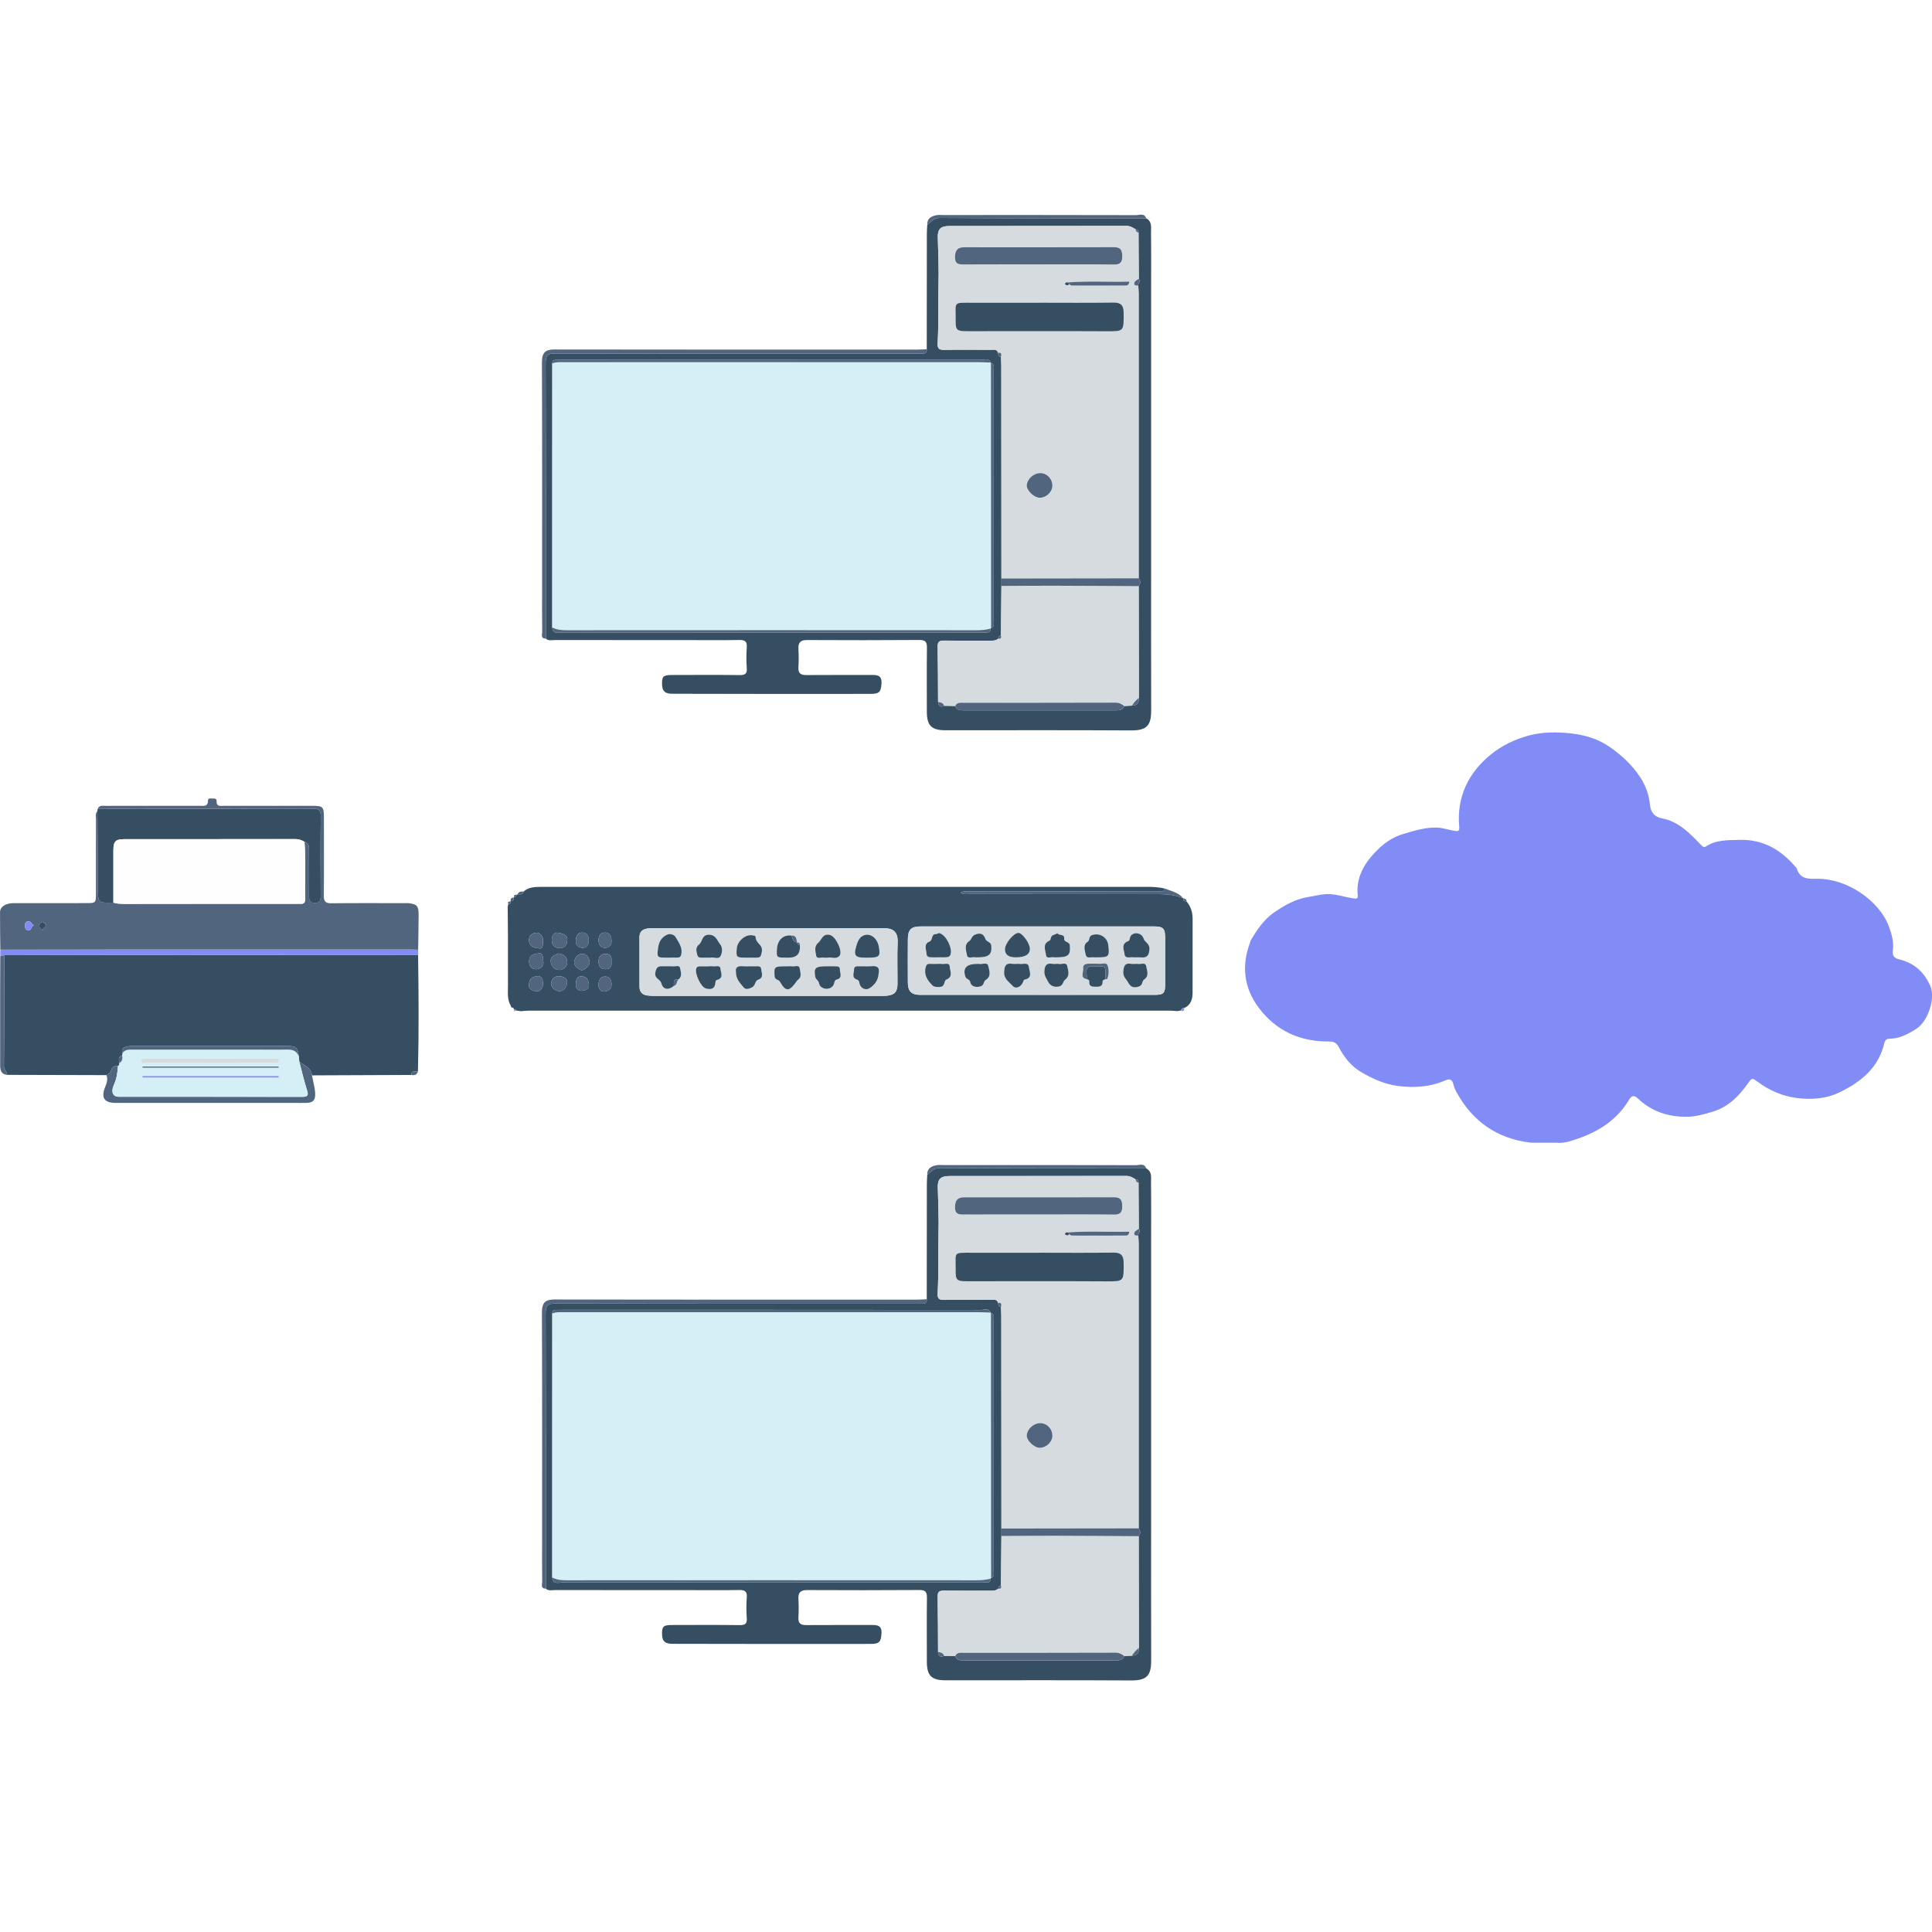<?xml version="1.0" encoding="UTF-8"?>
<svg xmlns="http://www.w3.org/2000/svg" xmlns:xlink="http://www.w3.org/1999/xlink" width="250px" height="250px" viewBox="0 0 250 250" version="1.1">
<defs>
<clipPath id="clip1">
  <path d="M 119 27.777 L 149 27.777 L 149 30 L 119 30 Z M 119 27.777 "/>
</clipPath>
<clipPath id="clip2">
  <path d="M 70 151 L 149 151 L 149 217.449 L 70 217.449 Z M 70 151 "/>
</clipPath>
</defs>
<g id="surface1">
<rect x="0" y="0" width="250" height="250" style="fill:rgb(100%,100%,100%);fill-opacity:1;stroke:none;"/>
<path style=" stroke:none;fill-rule:nonzero;fill:rgb(21.176%,30.588%,38.431%);fill-opacity:1;" d="M 152.805 130.762 C 152.645 130.789 152.484 130.812 152.328 130.84 C 152.027 130.816 151.723 130.777 151.422 130.777 C 137.121 130.773 122.82 130.777 108.516 130.777 C 95.18 130.777 81.836 130.777 68.5 130.777 C 68.133 130.777 67.77 130.82 67.41 130.848 C 67.191 130.816 66.973 130.785 66.758 130.754 C 66.727 130.609 66.645 130.555 66.5 130.613 C 66.488 130.555 66.469 130.496 66.441 130.445 L 66.414 130.395 L 66.359 130.398 C 66.207 130.379 66.078 130.34 66.102 130.145 C 65.617 129.348 65.73 128.465 65.73 127.602 C 65.727 125.359 65.73 123.121 65.727 120.883 C 65.723 119.695 65.707 118.504 65.695 117.316 C 65.723 117.203 65.75 117.09 65.781 116.973 C 66.043 116.992 66.102 116.84 66.078 116.617 L 66.086 116.609 C 66.414 116.621 66.473 116.402 66.48 116.148 L 66.516 116.086 C 66.715 116.086 66.824 115.984 66.84 115.785 C 66.871 115.738 66.914 115.723 66.969 115.746 C 67.258 115.68 67.66 115.852 67.746 115.371 C 68.387 114.801 69.168 114.762 69.965 114.762 C 82.633 114.762 95.301 114.762 107.969 114.762 C 121.434 114.762 134.898 114.766 148.359 114.758 C 149.156 114.758 149.945 114.781 150.723 114.984 C 150.559 115.582 150.066 115.32 149.727 115.32 C 141.625 115.34 133.523 115.34 125.422 115.348 C 125.086 115.348 124.719 115.25 124.305 115.512 C 124.715 115.789 125.086 115.688 125.422 115.688 C 133.281 115.699 141.137 115.707 148.992 115.699 C 150.395 115.699 151.793 115.656 153.117 116.238 L 153.121 116.246 C 153.086 116.559 153.273 116.641 153.539 116.637 C 154.066 117.277 154.324 118.016 154.324 118.848 C 154.32 122.059 154.324 125.262 154.32 128.473 C 154.32 129.32 154.078 130.051 153.238 130.445 C 152.992 130.41 152.879 130.559 152.809 130.766 Z M 99.402 120.117 C 94.508 120.117 89.617 120.117 84.723 120.117 C 84.387 120.117 84.047 120.102 83.719 120.16 C 83.121 120.258 82.746 120.602 82.746 121.25 C 82.746 123.391 82.75 125.531 82.75 127.672 C 82.75 128.348 83.109 128.723 83.758 128.812 C 84.121 128.859 84.488 128.867 84.855 128.867 C 94.547 128.871 104.242 128.867 113.934 128.867 C 114.211 128.867 114.484 128.871 114.758 128.844 C 115.77 128.738 116.129 128.34 116.137 127.301 C 116.145 125.527 116.082 123.754 116.156 121.984 C 116.219 120.523 115.547 120.09 114.262 120.102 C 109.309 120.137 104.355 120.117 99.402 120.117 Z M 134.203 128.734 C 139.281 128.734 144.359 128.738 149.438 128.734 C 150.555 128.734 150.766 128.523 150.773 127.398 C 150.781 125.41 150.781 123.422 150.773 121.434 C 150.77 120.113 150.543 119.879 149.234 119.879 C 139.203 119.871 129.164 119.871 119.133 119.879 C 117.902 119.879 117.484 120.301 117.477 121.535 C 117.461 123.398 117.465 125.266 117.477 127.133 C 117.48 128.273 117.941 128.734 119.059 128.734 C 124.105 128.734 129.152 128.734 134.203 128.734 Z M 72.27 123.375 C 71.836 123.555 71.23 123.715 71.262 124.375 C 71.293 124.988 71.746 125.52 72.355 125.512 C 72.891 125.504 73.43 125.086 73.398 124.445 C 73.375 123.863 72.992 123.465 72.27 123.375 Z M 72.367 122.684 C 73.086 122.723 73.367 122.266 73.406 121.68 C 73.457 120.898 72.707 120.789 72.234 120.699 C 71.711 120.598 71.402 121.062 71.398 121.637 C 71.398 122.297 71.734 122.625 72.367 122.684 Z M 75.504 123.422 C 74.59 123.379 74.367 124.074 74.305 124.484 C 74.242 124.898 74.707 125.402 75.246 125.539 C 75.602 125.629 76.359 124.844 76.293 124.449 C 76.203 123.922 75.945 123.484 75.504 123.422 Z M 69.703 123.367 C 68.812 123.449 68.461 123.758 68.461 124.422 C 68.461 125.035 68.754 125.398 69.363 125.418 C 69.992 125.438 70.402 124.871 70.312 124.477 C 70.234 124.141 70.371 123.215 69.703 123.367 Z M 72.301 126.328 C 71.809 126.281 71.375 126.68 71.316 127.188 C 71.246 127.809 71.91 128.227 72.352 128.262 C 72.859 128.305 73.336 127.758 73.391 127.195 C 73.445 126.621 73.008 126.348 72.301 126.324 Z M 79.117 124.457 C 79.199 123.855 79.027 123.402 78.328 123.422 C 77.75 123.438 77.469 123.793 77.453 124.375 C 77.441 124.984 77.691 125.398 78.328 125.414 C 78.938 125.434 79.203 125.07 79.117 124.457 Z M 69.727 122.715 C 70.379 122.859 70.223 121.965 70.266 121.656 C 70.316 121.301 69.934 120.66 69.395 120.703 C 68.938 120.742 68.422 120.992 68.453 121.676 C 68.488 122.355 68.848 122.637 69.723 122.715 Z M 68.453 127.453 C 68.379 128.125 69.113 128.223 69.457 128.273 C 69.934 128.34 70.312 127.715 70.266 127.301 C 70.223 126.953 70.262 126.207 69.422 126.324 C 68.754 126.418 68.457 126.734 68.453 127.453 Z M 79.129 121.754 C 79.129 121.066 78.844 120.672 78.285 120.676 C 77.727 120.676 77.453 121.074 77.453 121.645 C 77.453 122.246 77.73 122.672 78.34 122.645 C 78.891 122.621 79.16 122.203 79.129 121.754 Z M 74.508 121.762 C 74.461 122.219 74.777 122.609 75.305 122.645 C 75.91 122.684 76.188 122.25 76.188 121.648 C 76.188 121.078 75.91 120.684 75.355 120.676 C 74.793 120.668 74.512 121.066 74.508 121.762 Z M 77.453 127.461 C 77.422 127.891 77.699 128.336 78.195 128.301 C 78.66 128.266 79.168 128 79.133 127.316 C 79.105 126.738 78.844 126.348 78.273 126.363 C 77.711 126.375 77.445 126.785 77.453 127.461 Z M 76.188 127.324 C 76.148 126.766 75.902 126.363 75.27 126.344 C 74.57 126.32 74.562 126.832 74.508 127.336 C 74.441 127.941 74.922 128.258 75.277 128.207 C 75.613 128.156 76.332 128.086 76.188 127.324 Z M 76.188 127.324 "/>
<path style=" stroke:none;fill-rule:nonzero;fill:rgb(21.176%,30.588%,38.431%);fill-opacity:1;" d="M 53.219 139.098 C 49.391 139.113 45.562 139.129 41.738 139.145 C 41.281 139.145 40.824 139.148 40.371 139.152 C 40.258 138.152 39.352 137.883 38.723 137.359 C 38.707 137.145 38.688 136.934 38.672 136.719 C 38.504 135.539 38.305 135.352 37.207 135.352 C 30.555 135.352 23.902 135.352 17.246 135.352 C 16.945 135.352 16.629 135.359 16.348 135.445 C 15.996 135.559 15.629 135.73 15.879 136.23 L 15.812 136.598 C 15.172 136.73 15.457 137.215 15.434 137.582 C 15.457 137.738 15.441 137.871 15.27 137.93 C 14.789 137.859 14.461 138.152 14.371 138.527 C 14.281 138.906 14.023 138.977 13.777 139.121 C 9.492 139.109 5.207 139.098 0.922 139.086 C 0.906 138.656 0.504 138.406 0.508 137.918 C 0.551 133.148 0.543 128.375 0.551 123.602 C 5.258 123.59 9.965 123.574 14.672 123.574 C 27.816 123.562 40.957 123.562 54.102 123.555 C 54.172 128.582 54.211 133.605 54.082 138.629 C 53.734 138.672 53.254 138.477 53.215 139.098 Z M 53.219 139.098 "/>
<path style=" stroke:none;fill-rule:nonzero;fill:rgb(32.157%,39.608%,49.804%);fill-opacity:1;" d="M 12.633 104.676 C 12.855 104.148 13.324 104.277 13.727 104.277 C 17.762 104.27 21.797 104.277 25.832 104.27 C 26.324 104.27 26.918 104.434 26.914 103.578 C 26.914 103.234 27.277 103.328 27.5 103.328 C 27.73 103.328 28.047 103.289 28.027 103.66 C 27.992 104.422 28.539 104.27 28.969 104.27 C 32.789 104.277 36.609 104.273 40.43 104.273 C 41.785 104.273 41.914 104.402 41.914 105.73 C 41.914 109.125 41.938 112.516 41.902 115.906 C 41.891 116.684 42.152 116.891 42.898 116.883 C 46.016 116.848 49.133 116.867 52.254 116.867 C 52.465 116.867 52.684 116.848 52.895 116.871 C 53.945 117.004 54.168 117.238 54.168 118.316 C 54.168 119.844 54.129 121.367 54.109 122.895 C 53.805 122.887 53.5 122.871 53.191 122.871 C 42.359 122.871 31.527 122.871 20.695 122.871 C 13.812 122.871 6.926 122.883 0.043 122.887 C 0.027 121.27 -0.008 119.652 0.004 118.035 C 0.004 117.336 0.73 116.871 1.73 116.867 C 4.879 116.863 8.027 116.867 11.176 116.863 C 12.395 116.863 12.414 116.844 12.414 115.641 C 12.414 112.434 12.41 109.227 12.418 106.02 C 12.418 105.664 12.293 105.277 12.605 104.973 C 12.625 108.277 12.652 111.578 12.668 114.879 C 12.676 116.844 12.668 116.844 14.672 116.797 C 15.113 116.938 15.566 116.957 16.031 116.957 C 23.469 116.953 30.902 116.953 38.34 116.953 C 38.523 116.953 38.707 116.941 38.891 116.953 C 39.324 116.98 39.496 116.77 39.488 116.348 C 39.441 113.875 39.594 111.395 39.402 108.922 C 40.062 109.121 39.988 109.684 39.992 110.18 C 40.008 112.105 40.008 114.031 39.992 115.961 C 39.988 116.477 40.031 116.82 40.711 116.828 C 41.41 116.84 41.504 116.523 41.5 115.941 C 41.48 112.516 41.465 109.09 41.508 105.664 C 41.52 104.848 41.285 104.637 40.48 104.641 C 34.012 104.676 27.547 104.66 21.078 104.66 C 18.262 104.66 15.449 104.668 12.633 104.672 Z M 4.375 119.727 C 4.051 119.613 4.07 119.242 3.73 119.223 C 3.371 119.195 3.211 119.445 3.23 119.73 C 3.246 120 3.238 120.387 3.676 120.395 C 4.086 120.406 3.988 119.918 4.375 119.727 Z M 5.52 120.398 C 5.473 120.035 6.312 119.891 5.742 119.422 C 5.512 119.234 5.406 119.289 5.219 119.457 C 4.688 119.938 5.355 120.078 5.523 120.395 Z M 5.52 120.398 "/>
<path style=" stroke:none;fill-rule:nonzero;fill:rgb(21.176%,30.588%,38.431%);fill-opacity:1;" d="M 12.633 104.676 C 15.449 104.672 18.262 104.664 21.078 104.664 C 27.543 104.664 34.008 104.676 40.477 104.645 C 41.285 104.641 41.52 104.852 41.508 105.668 C 41.465 109.094 41.48 112.52 41.5 115.945 C 41.504 116.527 41.41 116.84 40.711 116.832 C 40.031 116.824 39.988 116.484 39.992 115.965 C 40.008 114.035 40.008 112.109 39.992 110.184 C 39.988 109.688 40.062 109.125 39.402 108.922 C 39.035 108.715 38.668 108.574 38.223 108.574 C 30.836 108.59 23.445 108.582 16.059 108.59 C 14.953 108.59 14.676 108.883 14.672 110.023 C 14.664 112.281 14.672 114.539 14.672 116.797 C 12.668 116.848 12.676 116.848 12.668 114.883 C 12.652 111.578 12.625 108.277 12.605 104.977 C 12.613 104.875 12.621 104.773 12.633 104.672 Z M 12.633 104.676 "/>
<path style=" stroke:none;fill-rule:nonzero;fill:rgb(50.588%,54.902%,96.863%);fill-opacity:1;" d="M 0.043 122.891 C 6.926 122.887 13.812 122.879 20.695 122.875 C 31.527 122.875 42.359 122.875 53.191 122.875 C 53.5 122.875 53.805 122.891 54.109 122.898 C 54.109 123.117 54.105 123.336 54.105 123.559 C 40.961 123.562 27.816 123.566 14.672 123.574 C 9.969 123.578 5.262 123.594 0.555 123.602 C 0.383 123.648 0.207 123.691 0.035 123.738 C 0.039 123.457 0.043 123.176 0.043 122.891 Z M 0.043 122.891 "/>
<path style=" stroke:none;fill-rule:nonzero;fill:rgb(32.157%,39.608%,49.804%);fill-opacity:1;" d="M 38.723 137.359 C 39.352 137.883 40.258 138.152 40.371 139.152 C 40.508 139.922 40.742 140.668 40.781 141.461 C 40.824 142.316 40.574 142.684 39.703 142.711 C 39.215 142.727 38.723 142.715 38.234 142.715 C 30.477 142.715 22.719 142.715 14.957 142.715 C 13.496 142.715 13.047 142.047 13.594 140.695 C 13.805 140.184 13.992 139.68 13.777 139.125 C 14.023 138.977 14.285 138.91 14.375 138.527 C 14.461 138.152 14.793 137.863 15.27 137.934 C 15.215 138.762 15.105 139.578 14.75 140.352 C 14.32 141.285 14.59 141.922 15.379 141.922 C 23.293 141.926 31.207 141.918 39.121 141.934 C 39.957 141.934 39.898 141.605 39.699 140.98 C 39.324 139.789 39.043 138.566 38.723 137.359 Z M 38.723 137.359 "/>
<path style=" stroke:none;fill-rule:nonzero;fill:rgb(32.157%,39.608%,49.804%);fill-opacity:1;" d="M 153.113 116.238 C 151.793 115.656 150.391 115.699 148.988 115.699 C 141.133 115.707 133.277 115.699 125.418 115.688 C 125.082 115.688 124.711 115.789 124.301 115.512 C 124.715 115.25 125.082 115.348 125.418 115.348 C 133.52 115.34 141.621 115.34 149.723 115.32 C 150.062 115.32 150.555 115.582 150.719 114.984 C 151.57 115.301 152.492 115.484 153.109 116.238 Z M 153.113 116.238 "/>
<path style=" stroke:none;fill-rule:nonzero;fill:rgb(32.157%,39.608%,49.804%);fill-opacity:1;" d="M 0.035 123.738 C 0.207 123.691 0.379 123.648 0.555 123.602 C 0.547 128.375 0.555 133.148 0.512 137.918 C 0.508 138.406 0.91 138.656 0.926 139.086 C 0.121 139.016 0.02 138.453 0.02 137.809 C 0.02 134.672 0.02 131.535 0.02 128.398 C 0.02 126.844 0.031 125.289 0.035 123.734 Z M 0.035 123.738 "/>
<path style=" stroke:none;fill-rule:nonzero;fill:rgb(32.157%,39.608%,49.804%);fill-opacity:1;" d="M 53.219 139.098 C 53.254 138.477 53.734 138.676 54.082 138.629 C 53.961 139.09 53.633 139.18 53.219 139.098 Z M 53.219 139.098 "/>
<path style=" stroke:none;fill-rule:nonzero;fill:rgb(32.157%,39.608%,49.804%);fill-opacity:1;" d="M 67.742 115.371 C 67.656 115.852 67.254 115.68 66.965 115.746 C 67.102 115.363 67.41 115.344 67.742 115.371 Z M 67.742 115.371 "/>
<path style=" stroke:none;fill-rule:nonzero;fill:rgb(50.588%,54.902%,96.863%);fill-opacity:1;" d="M 152.805 130.762 C 152.871 130.555 152.984 130.406 153.234 130.441 C 153.234 130.742 153.156 130.941 152.805 130.762 Z M 152.805 130.762 "/>
<path style=" stroke:none;fill-rule:nonzero;fill:rgb(32.157%,39.608%,49.804%);fill-opacity:1;" d="M 66.477 116.148 C 66.469 116.406 66.414 116.625 66.082 116.609 C 66.043 116.309 66.16 116.145 66.477 116.148 Z M 66.477 116.148 "/>
<path style=" stroke:none;fill-rule:nonzero;fill:rgb(32.157%,39.608%,49.804%);fill-opacity:1;" d="M 153.535 116.633 C 153.266 116.641 153.082 116.559 153.117 116.242 C 153.348 116.277 153.555 116.336 153.535 116.633 Z M 153.535 116.633 "/>
<path style=" stroke:none;fill-rule:nonzero;fill:rgb(32.157%,39.608%,49.804%);fill-opacity:1;" d="M 66.074 116.621 C 66.098 116.84 66.039 116.996 65.777 116.977 C 65.602 116.625 65.918 116.691 66.074 116.621 Z M 66.074 116.621 "/>
<path style=" stroke:none;fill-rule:nonzero;fill:rgb(32.157%,39.608%,49.804%);fill-opacity:1;" d="M 66.836 115.789 C 66.82 115.984 66.711 116.086 66.512 116.086 C 66.477 115.828 66.605 115.754 66.836 115.789 Z M 66.836 115.789 "/>
<path style=" stroke:none;fill-rule:nonzero;fill:rgb(50.588%,54.902%,96.863%);fill-opacity:1;" d="M 66.496 130.617 C 66.641 130.555 66.723 130.609 66.754 130.754 C 66.559 130.914 66.484 130.852 66.496 130.617 Z M 66.496 130.617 "/>
<path style=" stroke:none;fill-rule:nonzero;fill:rgb(50.588%,54.902%,96.863%);fill-opacity:1;" d="M 66.359 130.402 L 66.41 130.398 L 66.441 130.445 L 66.379 130.469 Z M 66.359 130.402 "/>
<path style=" stroke:none;fill-rule:nonzero;fill:rgb(83.529%,85.882%,87.451%);fill-opacity:1;" d="M 99.402 120.121 C 104.355 120.121 109.309 120.141 114.262 120.105 C 115.543 120.098 116.215 120.527 116.152 121.988 C 116.078 123.758 116.145 125.531 116.133 127.305 C 116.129 128.344 115.77 128.742 114.758 128.848 C 114.484 128.875 114.207 128.871 113.934 128.871 C 104.238 128.871 94.547 128.871 84.852 128.871 C 84.488 128.871 84.117 128.867 83.754 128.816 C 83.105 128.727 82.75 128.352 82.75 127.676 C 82.746 125.535 82.742 123.395 82.742 121.254 C 82.742 120.605 83.121 120.262 83.719 120.164 C 84.047 120.109 84.387 120.121 84.723 120.121 C 89.613 120.121 94.508 120.121 99.398 120.121 Z M 103.164 121.965 L 103.141 121.941 C 103.043 121.539 103.082 121.02 102.43 121.066 C 101.402 120.914 100.629 121.598 100.543 122.734 C 100.457 123.879 100.492 123.918 101.633 123.918 C 101.785 123.918 101.938 123.918 102.09 123.918 C 103.121 123.918 103.59 123.383 103.5 122.309 C 103.512 122.074 103.422 121.941 103.164 121.965 Z M 87.184 127.586 C 87.617 127.473 87.547 126.996 87.789 126.746 C 88.332 126.332 88.074 125.746 88.004 125.273 C 87.941 124.859 87.445 125.066 87.141 125.047 C 86.656 125.016 86.168 125.051 85.684 125.035 C 85.098 125.016 84.922 125.227 84.801 125.852 C 84.652 126.641 85.43 126.68 85.566 127.207 C 85.789 128.051 86.449 128.176 87.184 127.586 Z M 112.211 123.918 C 113.789 123.918 113.945 123.777 113.734 122.551 C 113.527 121.355 112.586 120.645 111.68 121.078 C 111.105 121.355 110.926 122.035 110.766 122.578 C 110.453 123.641 110.73 123.914 111.844 123.918 C 111.965 123.918 112.086 123.918 112.211 123.918 Z M 96.836 123.918 C 97.078 123.918 97.324 123.918 97.57 123.918 C 97.902 123.918 98.34 123.988 98.461 123.637 C 98.605 123.227 98.703 122.715 98.391 122.336 C 98.125 122.008 97.793 121.754 97.777 121.277 C 97.77 121.043 97.52 121.07 97.348 121.035 C 96.52 120.855 95.434 121.75 95.348 122.68 C 95.234 123.859 95.289 123.918 96.469 123.918 C 96.59 123.918 96.711 123.918 96.836 123.918 Z M 86.617 123.918 C 86.953 123.918 87.289 123.918 87.621 123.918 C 87.883 123.918 88.07 123.859 88.145 123.543 C 88.371 122.586 87.777 121.887 87.355 121.156 C 87.312 121.09 86.828 120.715 86.297 120.965 C 85.484 121.352 85.246 122.004 85.152 122.707 C 84.988 123.91 85.051 123.918 86.254 123.922 C 86.375 123.922 86.496 123.922 86.617 123.922 Z M 101.93 125.039 C 100.141 125.039 100.168 125.062 100.23 126.297 C 100.258 126.84 100.742 126.723 100.918 127.027 C 101.672 128.34 102.09 128.344 102.996 127.105 C 103.066 127.004 103.121 126.879 103.219 126.816 C 103.824 126.414 103.543 125.801 103.48 125.328 C 103.406 124.773 102.828 125.125 102.477 125.047 C 102.305 125.008 102.113 125.039 101.93 125.039 Z M 91.961 123.922 C 92.297 123.797 92.941 124.184 93.215 123.75 C 93.484 123.312 93.516 122.578 93.18 122.184 C 92.797 121.73 92.652 120.988 91.777 120.953 C 90.789 120.914 90.922 121.871 90.422 122.246 C 89.953 122.602 90.125 123.172 90.234 123.605 C 90.34 124.02 90.836 123.906 91.191 123.918 C 91.406 123.926 91.617 123.918 91.957 123.918 Z M 107.137 123.922 C 107.578 123.816 108.207 124.168 108.621 123.695 C 109.109 123.137 108.148 121.191 107.414 120.996 C 106.445 120.738 106.34 121.625 105.859 122.02 C 105.305 122.48 105.527 123.113 105.602 123.633 C 105.68 124.168 106.258 123.84 106.605 123.914 C 106.75 123.945 106.91 123.922 107.137 123.922 Z M 95.23 125.723 C 95.203 126.695 95.77 127.211 96.211 127.758 C 96.496 128.109 96.863 127.973 97.273 127.793 C 97.77 127.574 97.664 126.93 98.082 126.785 C 98.906 126.504 98.52 125.859 98.496 125.406 C 98.473 124.926 97.945 125.059 97.602 125.047 C 97.086 125.027 96.562 125.078 96.051 125.035 C 95.387 124.977 95.148 125.258 95.23 125.723 Z M 113.691 126 C 113.875 125.148 113.457 124.965 112.734 125.031 C 112.254 125.078 111.766 125.027 111.281 125.047 C 110.973 125.059 110.508 124.953 110.516 125.441 C 110.523 125.891 110.16 126.512 110.875 126.754 C 111.184 126.859 111.168 127.074 111.23 127.309 C 111.391 127.91 112.039 128.203 112.555 127.859 C 113.219 127.422 113.641 126.805 113.691 126 Z M 107.113 125.039 C 105.477 125.039 105.277 125.227 105.504 126.43 C 105.57 126.777 105.93 126.871 105.988 127.25 C 106.062 127.734 106.582 127.973 107.012 127.957 C 107.395 127.941 107.824 127.719 107.945 127.234 C 107.992 127.027 108 126.828 108.277 126.758 C 109.066 126.559 108.68 125.914 108.684 125.473 C 108.691 124.926 108.184 125.074 107.844 125.047 C 107.602 125.027 107.359 125.043 107.113 125.043 Z M 91.68 125.039 L 91.68 125.047 C 91.316 125.047 90.949 125.043 90.582 125.047 C 90.363 125.051 90.18 125.082 90.09 125.352 C 89.895 125.977 90.684 127.727 91.332 127.902 C 91.883 128.055 92.457 128.055 92.559 127.254 C 92.578 127.074 92.562 126.863 92.789 126.805 C 93.695 126.566 93.262 125.832 93.227 125.367 C 93.18 124.82 92.586 125.105 92.23 125.047 C 92.055 125.016 91.867 125.039 91.68 125.039 Z M 91.68 125.039 "/>
<path style=" stroke:none;fill-rule:nonzero;fill:rgb(83.529%,85.882%,87.451%);fill-opacity:1;" d="M 134.203 128.734 C 129.152 128.734 124.105 128.734 119.059 128.734 C 117.941 128.734 117.48 128.277 117.477 127.133 C 117.469 125.27 117.465 123.402 117.477 121.535 C 117.484 120.305 117.906 119.879 119.133 119.879 C 129.168 119.875 139.203 119.875 149.238 119.879 C 150.543 119.879 150.766 120.117 150.773 121.434 C 150.781 123.422 150.781 125.414 150.773 127.402 C 150.766 128.523 150.555 128.734 149.438 128.734 C 144.359 128.742 139.281 128.734 134.203 128.738 Z M 143.02 126.715 C 143.105 126.695 143.254 126.703 143.273 126.66 C 143.504 126.082 143.504 125.445 143.309 124.898 C 143.168 124.5 142.605 124.738 142.234 124.711 C 141.781 124.68 141.324 124.715 140.867 124.703 C 140.434 124.691 140.094 124.875 140.164 125.312 C 140.238 125.785 139.691 126.504 140.617 126.703 C 140.797 126.746 140.977 126.801 140.953 127.039 C 140.887 127.707 141.414 127.668 141.797 127.68 C 142.199 127.691 142.688 127.68 142.668 127.051 C 142.66 126.809 142.848 126.773 143.016 126.711 Z M 133.266 122.766 C 133.266 122.094 132.324 120.766 131.82 120.719 C 131.219 120.664 130.039 122.062 130.039 122.832 C 130.039 123.531 130.504 123.879 131.434 123.879 C 132.652 123.879 133.266 123.508 133.266 122.766 Z M 126.5 123.879 C 127.988 123.879 128.375 123.504 128.277 122.379 C 128.227 121.824 127.652 121.926 127.5 121.473 C 127.32 120.934 126.91 120.609 126.16 120.953 C 125.711 121.16 125.73 121.566 125.434 121.766 C 124.691 122.262 125.035 122.996 125.125 123.578 C 125.207 124.133 125.844 123.793 126.227 123.879 C 126.312 123.898 126.406 123.883 126.5 123.883 Z M 147.047 123.879 C 147.23 123.879 147.414 123.863 147.598 123.883 C 148.402 123.969 148.691 123.68 148.738 122.812 C 148.777 122.086 148.137 121.934 147.992 121.473 C 147.828 120.965 147.41 120.789 147.098 120.766 C 146.773 120.738 146.266 120.902 146.203 121.434 C 146.18 121.59 146.141 121.73 145.969 121.789 C 145.016 122.137 145.461 122.945 145.523 123.5 C 145.59 124.098 146.262 123.809 146.68 123.875 C 146.801 123.895 146.926 123.879 147.047 123.879 Z M 121.41 124.727 C 121.043 124.727 120.676 124.742 120.312 124.723 C 119.965 124.699 119.852 124.875 119.773 125.188 C 119.527 126.168 120.023 126.879 120.645 127.5 C 120.855 127.711 121.23 127.727 121.621 127.707 C 122.355 127.664 122.082 126.91 122.469 126.754 C 123.367 126.383 122.922 125.645 122.898 125.105 C 122.871 124.488 122.234 124.801 121.863 124.727 C 121.715 124.699 121.559 124.723 121.406 124.727 Z M 131.566 124.727 C 131.383 124.727 131.195 124.75 131.016 124.723 C 130.164 124.582 129.984 124.965 129.941 125.77 C 129.895 126.684 130.586 127.055 131.02 127.555 C 131.449 128.043 132.141 127.719 132.41 127.035 C 132.453 126.922 132.457 126.785 132.598 126.758 C 133.691 126.543 133.195 125.684 133.141 125.148 C 133.066 124.453 132.363 124.816 131.93 124.727 C 131.812 124.703 131.688 124.727 131.566 124.727 Z M 121.457 123.879 C 121.457 123.879 121.457 123.871 121.457 123.867 C 121.789 123.867 122.125 123.887 122.457 123.863 C 122.695 123.848 122.91 123.805 123.008 123.492 C 123.262 122.668 122.441 121.031 121.613 120.758 C 121.41 120.691 121.258 120.879 121.141 120.875 C 120.434 120.844 120.758 121.656 120.281 121.84 C 119.477 122.148 119.875 122.871 119.891 123.41 C 119.91 123.957 120.441 123.855 120.82 123.875 C 121.031 123.891 121.242 123.879 121.457 123.879 Z M 136.699 123.879 C 138.262 123.879 138.543 123.574 138.434 122.344 C 138.387 121.785 137.656 121.98 137.703 121.438 C 137.762 120.785 136.992 121.129 136.816 120.738 C 136.59 120.996 136.109 120.902 136 121.309 C 135.953 121.48 135.961 121.648 135.75 121.746 C 134.848 122.168 135.297 122.977 135.352 123.574 C 135.406 124.148 136.055 123.773 136.426 123.875 C 136.512 123.898 136.609 123.879 136.699 123.879 Z M 141.977 123.879 C 143.492 123.879 143.59 123.773 143.414 122.312 C 143.289 121.246 142.258 120.672 141.316 121 C 140.812 121.176 141.102 121.652 140.711 121.891 C 140.102 122.266 140.379 123 140.5 123.559 C 140.617 124.082 141.16 123.824 141.52 123.875 C 141.668 123.898 141.824 123.879 141.977 123.879 Z M 136.707 124.727 C 136.527 124.727 136.34 124.754 136.164 124.719 C 135.375 124.578 135.188 125.004 135.145 125.68 C 135.109 126.25 135.426 126.637 135.664 127.094 C 135.934 127.609 136.488 127.777 137.055 127.645 C 137.598 127.512 137.527 127.004 137.816 126.785 C 138.516 126.254 138.211 125.559 138.09 124.988 C 137.98 124.457 137.359 124.824 136.98 124.727 C 136.895 124.707 136.797 124.727 136.707 124.727 Z M 126.492 124.727 C 125.039 124.727 124.555 125.281 124.926 126.395 C 125.051 126.758 125.477 126.664 125.555 127.09 C 125.66 127.68 126.344 127.805 126.902 127.629 C 127.379 127.48 127.254 126.992 127.523 126.828 C 128.348 126.332 127.996 125.562 127.875 124.98 C 127.766 124.445 127.086 124.832 126.676 124.727 C 126.617 124.711 126.555 124.727 126.492 124.727 Z M 146.945 124.727 C 146.766 124.727 146.578 124.754 146.402 124.723 C 145.582 124.578 145.422 124.949 145.359 125.719 C 145.305 126.391 145.738 126.699 145.988 127.148 C 146.281 127.676 146.641 127.883 147.344 127.668 C 147.926 127.496 147.727 126.973 148.055 126.75 C 148.746 126.277 148.414 125.574 148.32 125.02 C 148.227 124.469 147.602 124.816 147.223 124.727 C 147.137 124.707 147.039 124.727 146.949 124.727 Z M 146.945 124.727 "/>
<path style=" stroke:none;fill-rule:nonzero;fill:rgb(32.157%,39.608%,49.804%);fill-opacity:1;" d="M 72.27 123.375 C 72.992 123.469 73.371 123.867 73.398 124.449 C 73.426 125.09 72.887 125.508 72.355 125.516 C 71.746 125.523 71.289 124.992 71.262 124.375 C 71.23 123.715 71.836 123.559 72.27 123.375 Z M 72.27 123.375 "/>
<path style=" stroke:none;fill-rule:nonzero;fill:rgb(32.157%,39.608%,49.804%);fill-opacity:1;" d="M 72.367 122.684 C 71.734 122.629 71.395 122.301 71.398 121.637 C 71.402 121.066 71.711 120.598 72.234 120.703 C 72.707 120.793 73.457 120.902 73.406 121.684 C 73.367 122.266 73.09 122.727 72.367 122.684 Z M 72.367 122.684 "/>
<path style=" stroke:none;fill-rule:nonzero;fill:rgb(32.157%,39.608%,49.804%);fill-opacity:1;" d="M 75.504 123.422 C 75.945 123.488 76.199 123.922 76.293 124.453 C 76.359 124.844 75.602 125.633 75.242 125.539 C 74.707 125.406 74.242 124.902 74.305 124.484 C 74.367 124.078 74.59 123.379 75.504 123.422 Z M 75.504 123.422 "/>
<path style=" stroke:none;fill-rule:nonzero;fill:rgb(32.157%,39.608%,49.804%);fill-opacity:1;" d="M 69.703 123.367 C 70.375 123.215 70.234 124.141 70.312 124.477 C 70.406 124.871 69.992 125.438 69.363 125.418 C 68.758 125.398 68.461 125.039 68.461 124.422 C 68.461 123.758 68.812 123.449 69.703 123.367 Z M 69.703 123.367 "/>
<path style=" stroke:none;fill-rule:nonzero;fill:rgb(32.157%,39.608%,49.804%);fill-opacity:1;" d="M 72.305 126.328 C 73.012 126.352 73.445 126.621 73.391 127.199 C 73.336 127.762 72.859 128.309 72.355 128.266 C 71.91 128.227 71.246 127.812 71.316 127.191 C 71.379 126.68 71.809 126.285 72.305 126.328 Z M 72.305 126.328 "/>
<path style=" stroke:none;fill-rule:nonzero;fill:rgb(32.157%,39.608%,49.804%);fill-opacity:1;" d="M 79.117 124.457 C 79.207 125.07 78.938 125.43 78.328 125.414 C 77.691 125.398 77.441 124.984 77.453 124.371 C 77.465 123.793 77.754 123.438 78.328 123.422 C 79.023 123.402 79.199 123.855 79.117 124.453 Z M 79.117 124.457 "/>
<path style=" stroke:none;fill-rule:nonzero;fill:rgb(32.157%,39.608%,49.804%);fill-opacity:1;" d="M 69.727 122.715 C 68.848 122.641 68.488 122.355 68.457 121.68 C 68.422 120.992 68.938 120.746 69.398 120.707 C 69.934 120.66 70.316 121.305 70.266 121.66 C 70.223 121.965 70.379 122.863 69.727 122.715 Z M 69.727 122.715 "/>
<path style=" stroke:none;fill-rule:nonzero;fill:rgb(32.157%,39.608%,49.804%);fill-opacity:1;" d="M 68.453 127.453 C 68.461 126.734 68.758 126.418 69.422 126.324 C 70.262 126.207 70.227 126.953 70.266 127.301 C 70.316 127.715 69.934 128.34 69.461 128.273 C 69.113 128.223 68.379 128.125 68.457 127.453 Z M 68.453 127.453 "/>
<path style=" stroke:none;fill-rule:nonzero;fill:rgb(32.157%,39.608%,49.804%);fill-opacity:1;" d="M 79.133 121.754 C 79.16 122.207 78.891 122.621 78.34 122.648 C 77.734 122.676 77.457 122.25 77.457 121.645 C 77.457 121.074 77.727 120.68 78.289 120.676 C 78.848 120.676 79.133 121.066 79.133 121.754 Z M 79.133 121.754 "/>
<path style=" stroke:none;fill-rule:nonzero;fill:rgb(32.157%,39.608%,49.804%);fill-opacity:1;" d="M 74.512 121.762 C 74.516 121.066 74.797 120.668 75.359 120.676 C 75.914 120.684 76.191 121.078 76.191 121.648 C 76.191 122.25 75.914 122.684 75.305 122.645 C 74.777 122.613 74.461 122.223 74.512 121.762 Z M 74.512 121.762 "/>
<path style=" stroke:none;fill-rule:nonzero;fill:rgb(32.157%,39.608%,49.804%);fill-opacity:1;" d="M 77.453 127.461 C 77.441 126.785 77.711 126.379 78.273 126.363 C 78.844 126.352 79.105 126.738 79.133 127.32 C 79.168 128.004 78.66 128.27 78.195 128.301 C 77.699 128.336 77.422 127.895 77.453 127.461 Z M 77.453 127.461 "/>
<path style=" stroke:none;fill-rule:nonzero;fill:rgb(32.157%,39.608%,49.804%);fill-opacity:1;" d="M 76.191 127.324 C 76.336 128.09 75.617 128.16 75.281 128.207 C 74.922 128.258 74.445 127.941 74.512 127.336 C 74.566 126.832 74.574 126.324 75.273 126.348 C 75.906 126.367 76.152 126.766 76.191 127.324 Z M 76.191 127.324 "/>
<path style=" stroke:none;fill-rule:nonzero;fill:rgb(83.529%,93.725%,96.863%);fill-opacity:1;" d="M 38.723 137.359 C 39.043 138.566 39.324 139.785 39.699 140.977 C 39.898 141.602 39.953 141.934 39.121 141.93 C 31.207 141.914 23.293 141.922 15.375 141.918 C 14.59 141.918 14.32 141.285 14.75 140.352 C 15.102 139.574 15.211 138.762 15.27 137.93 C 15.445 137.871 15.461 137.738 15.438 137.582 C 15.805 137.348 15.887 137.004 15.812 136.598 C 15.836 136.477 15.859 136.355 15.883 136.23 C 16.195 135.801 16.648 135.82 17.117 135.82 C 23.574 135.824 30.031 135.824 36.488 135.824 C 37.336 135.824 38.266 135.633 38.672 136.719 C 38.691 136.93 38.707 137.145 38.727 137.359 Z M 27.094 137.543 C 29.875 137.543 32.656 137.547 35.441 137.539 C 35.691 137.539 36.098 137.652 36.102 137.266 C 36.105 136.875 35.695 136.984 35.445 136.984 C 29.973 136.977 24.5 136.977 19.027 136.98 C 18.73 136.98 18.27 136.918 18.273 137.289 C 18.281 137.723 18.758 137.535 19.02 137.535 C 21.711 137.551 24.402 137.543 27.094 137.543 Z M 18.438 139.242 C 18.438 139.305 18.441 139.367 18.441 139.426 L 36.062 139.426 C 36.062 139.363 36.062 139.301 36.062 139.242 Z M 18.445 138.012 C 18.445 138.062 18.445 138.109 18.441 138.16 L 36.055 138.16 C 36.055 138.109 36.055 138.062 36.055 138.012 Z M 18.445 138.012 "/>
<path style=" stroke:none;fill-rule:nonzero;fill:rgb(32.157%,39.608%,49.804%);fill-opacity:1;" d="M 38.672 136.719 C 38.266 135.633 37.336 135.824 36.484 135.824 C 30.027 135.824 23.574 135.824 17.117 135.82 C 16.652 135.82 16.195 135.801 15.883 136.234 C 15.629 135.73 16 135.559 16.348 135.449 C 16.629 135.359 16.945 135.355 17.25 135.355 C 23.902 135.352 30.555 135.352 37.207 135.352 C 38.305 135.352 38.504 135.543 38.672 136.719 Z M 38.672 136.719 "/>
<path style=" stroke:none;fill-rule:nonzero;fill:rgb(32.157%,39.608%,49.804%);fill-opacity:1;" d="M 15.812 136.602 C 15.883 137.008 15.805 137.352 15.434 137.586 C 15.457 137.219 15.172 136.73 15.812 136.602 Z M 15.812 136.602 "/>
<path style=" stroke:none;fill-rule:nonzero;fill:rgb(99.608%,99.608%,99.608%);fill-opacity:1;" d="M 14.672 116.801 C 14.672 114.539 14.664 112.281 14.672 110.023 C 14.672 108.887 14.949 108.59 16.059 108.59 C 23.449 108.586 30.836 108.59 38.223 108.578 C 38.672 108.578 39.035 108.719 39.402 108.926 C 39.594 111.402 39.438 113.879 39.488 116.355 C 39.5 116.777 39.324 116.984 38.891 116.961 C 38.707 116.949 38.523 116.961 38.34 116.961 C 30.902 116.961 23.469 116.961 16.031 116.965 C 15.57 116.965 15.113 116.941 14.672 116.801 Z M 14.672 116.801 "/>
<path style=" stroke:none;fill-rule:nonzero;fill:rgb(50.588%,54.902%,96.863%);fill-opacity:1;" d="M 4.375 119.73 C 3.988 119.922 4.086 120.406 3.676 120.398 C 3.238 120.391 3.246 120.004 3.227 119.734 C 3.211 119.449 3.371 119.199 3.727 119.223 C 4.066 119.246 4.051 119.617 4.375 119.73 Z M 4.375 119.73 "/>
<path style=" stroke:none;fill-rule:nonzero;fill:rgb(21.176%,30.588%,38.431%);fill-opacity:1;" d="M 5.52 120.398 C 5.352 120.086 4.684 119.941 5.215 119.461 C 5.402 119.293 5.508 119.242 5.738 119.426 C 6.312 119.895 5.473 120.039 5.516 120.402 Z M 5.52 120.398 "/>
<path style=" stroke:none;fill-rule:nonzero;fill:rgb(21.176%,30.588%,38.431%);fill-opacity:1;" d="M 112.207 123.918 C 112.086 123.918 111.965 123.918 111.844 123.918 C 110.73 123.918 110.453 123.641 110.762 122.578 C 110.922 122.035 111.102 121.355 111.676 121.082 C 112.578 120.645 113.527 121.355 113.73 122.551 C 113.941 123.781 113.785 123.922 112.207 123.922 Z M 112.207 123.918 "/>
<path style=" stroke:none;fill-rule:nonzero;fill:rgb(21.176%,30.588%,38.431%);fill-opacity:1;" d="M 96.836 123.918 C 96.711 123.918 96.59 123.918 96.469 123.918 C 95.289 123.918 95.234 123.859 95.344 122.68 C 95.434 121.75 96.52 120.855 97.348 121.035 C 97.52 121.07 97.77 121.043 97.777 121.277 C 97.793 121.754 98.125 122.008 98.391 122.336 C 98.703 122.715 98.605 123.227 98.461 123.637 C 98.336 123.988 97.902 123.914 97.57 123.918 C 97.324 123.918 97.078 123.918 96.836 123.918 Z M 96.836 123.918 "/>
<path style=" stroke:none;fill-rule:nonzero;fill:rgb(21.176%,30.588%,38.431%);fill-opacity:1;" d="M 86.617 123.918 C 86.496 123.918 86.375 123.918 86.254 123.918 C 85.051 123.918 84.992 123.906 85.152 122.703 C 85.246 121.996 85.484 121.348 86.297 120.961 C 86.828 120.711 87.312 121.086 87.352 121.152 C 87.777 121.883 88.371 122.578 88.145 123.539 C 88.066 123.855 87.883 123.914 87.621 123.914 C 87.285 123.914 86.953 123.914 86.617 123.914 Z M 86.617 123.918 "/>
<path style=" stroke:none;fill-rule:nonzero;fill:rgb(21.176%,30.588%,38.431%);fill-opacity:1;" d="M 101.93 125.039 C 102.113 125.039 102.305 125.004 102.477 125.043 C 102.828 125.125 103.41 124.773 103.48 125.328 C 103.543 125.797 103.824 126.41 103.223 126.812 C 103.125 126.879 103.07 127.004 102.996 127.102 C 102.09 128.34 101.672 128.336 100.918 127.027 C 100.742 126.715 100.258 126.836 100.23 126.297 C 100.168 125.059 100.145 125.039 101.93 125.039 Z M 101.93 125.039 "/>
<path style=" stroke:none;fill-rule:nonzero;fill:rgb(21.176%,30.588%,38.431%);fill-opacity:1;" d="M 91.961 123.918 C 91.621 123.918 91.41 123.922 91.195 123.918 C 90.84 123.91 90.344 124.02 90.238 123.605 C 90.125 123.172 89.953 122.602 90.426 122.246 C 90.926 121.871 90.789 120.914 91.781 120.953 C 92.656 120.988 92.801 121.73 93.184 122.184 C 93.52 122.578 93.488 123.312 93.215 123.75 C 92.945 124.184 92.305 123.797 91.961 123.922 Z M 91.961 123.918 "/>
<path style=" stroke:none;fill-rule:nonzero;fill:rgb(21.176%,30.588%,38.431%);fill-opacity:1;" d="M 107.141 123.918 C 106.91 123.918 106.754 123.945 106.609 123.914 C 106.258 123.836 105.68 124.164 105.605 123.629 C 105.531 123.109 105.309 122.477 105.863 122.016 C 106.34 121.621 106.445 120.734 107.414 120.992 C 108.148 121.188 109.109 123.133 108.621 123.695 C 108.207 124.168 107.582 123.816 107.141 123.918 Z M 107.141 123.918 "/>
<path style=" stroke:none;fill-rule:nonzero;fill:rgb(21.176%,30.588%,38.431%);fill-opacity:1;" d="M 95.23 125.719 C 95.152 125.254 95.391 124.977 96.051 125.027 C 96.566 125.07 97.086 125.023 97.605 125.043 C 97.945 125.055 98.477 124.922 98.5 125.402 C 98.52 125.855 98.91 126.5 98.086 126.781 C 97.668 126.926 97.773 127.566 97.273 127.785 C 96.867 127.965 96.496 128.105 96.215 127.754 C 95.77 127.203 95.203 126.691 95.234 125.715 Z M 95.23 125.719 "/>
<path style=" stroke:none;fill-rule:nonzero;fill:rgb(21.176%,30.588%,38.431%);fill-opacity:1;" d="M 113.691 125.996 C 113.641 126.797 113.219 127.418 112.555 127.855 C 112.039 128.199 111.391 127.91 111.23 127.305 C 111.168 127.07 111.188 126.855 110.875 126.754 C 110.156 126.508 110.52 125.887 110.516 125.438 C 110.508 124.953 110.973 125.055 111.281 125.043 C 111.766 125.023 112.254 125.07 112.734 125.027 C 113.457 124.961 113.875 125.145 113.691 125.996 Z M 113.691 125.996 "/>
<path style=" stroke:none;fill-rule:nonzero;fill:rgb(21.176%,30.588%,38.431%);fill-opacity:1;" d="M 87.184 127.586 C 86.449 128.176 85.789 128.051 85.566 127.207 C 85.43 126.68 84.652 126.641 84.801 125.852 C 84.922 125.223 85.098 125.012 85.684 125.035 C 86.168 125.051 86.656 125.016 87.141 125.047 C 87.445 125.066 87.941 124.859 88.004 125.273 C 88.078 125.746 88.332 126.332 87.789 126.746 C 87.02 126.617 87.238 127.199 87.184 127.586 Z M 87.184 127.586 "/>
<path style=" stroke:none;fill-rule:nonzero;fill:rgb(21.176%,30.588%,38.431%);fill-opacity:1;" d="M 107.113 125.039 C 107.355 125.039 107.602 125.023 107.844 125.043 C 108.184 125.07 108.691 124.922 108.684 125.465 C 108.68 125.91 109.066 126.551 108.277 126.754 C 108 126.824 107.992 127.027 107.941 127.23 C 107.824 127.715 107.395 127.934 107.008 127.949 C 106.578 127.965 106.062 127.73 105.988 127.246 C 105.93 126.863 105.57 126.77 105.504 126.422 C 105.277 125.223 105.477 125.035 107.113 125.035 Z M 107.113 125.039 "/>
<path style=" stroke:none;fill-rule:nonzero;fill:rgb(21.176%,30.588%,38.431%);fill-opacity:1;" d="M 91.68 125.039 C 91.867 125.039 92.055 125.012 92.23 125.043 C 92.586 125.102 93.18 124.82 93.227 125.363 C 93.266 125.832 93.695 126.562 92.789 126.801 C 92.562 126.863 92.578 127.074 92.559 127.25 C 92.461 128.051 91.883 128.055 91.332 127.902 C 90.684 127.727 89.895 125.977 90.09 125.352 C 90.176 125.082 90.363 125.051 90.582 125.047 C 90.949 125.039 91.316 125.047 91.68 125.047 Z M 91.68 125.039 "/>
<path style=" stroke:none;fill-rule:nonzero;fill:rgb(21.176%,30.588%,38.431%);fill-opacity:1;" d="M 103.5 122.309 C 103.59 123.383 103.121 123.918 102.09 123.918 C 101.938 123.918 101.785 123.918 101.633 123.918 C 100.492 123.918 100.457 123.879 100.543 122.734 C 100.629 121.598 101.402 120.914 102.43 121.066 C 102.562 121.445 102.617 121.883 103.141 121.941 L 103.164 121.965 C 103.16 122.195 103.293 122.289 103.5 122.309 Z M 103.5 122.309 "/>
<path style=" stroke:none;fill-rule:nonzero;fill:rgb(32.157%,39.608%,49.804%);fill-opacity:1;" d="M 103.141 121.941 C 102.617 121.883 102.562 121.445 102.43 121.066 C 103.082 121.02 103.039 121.539 103.141 121.941 Z M 103.141 121.941 "/>
<path style=" stroke:none;fill-rule:nonzero;fill:rgb(32.157%,39.608%,49.804%);fill-opacity:1;" d="M 87.184 127.586 C 87.234 127.199 87.02 126.617 87.785 126.746 C 87.547 126.996 87.617 127.473 87.184 127.586 Z M 87.184 127.586 "/>
<path style=" stroke:none;fill-rule:nonzero;fill:rgb(32.157%,39.608%,49.804%);fill-opacity:1;" d="M 103.5 122.309 C 103.293 122.289 103.156 122.195 103.164 121.965 C 103.418 121.941 103.512 122.074 103.5 122.309 Z M 103.5 122.309 "/>
<path style=" stroke:none;fill-rule:nonzero;fill:rgb(21.176%,30.588%,38.431%);fill-opacity:1;" d="M 133.266 122.766 C 133.266 123.508 132.656 123.879 131.434 123.879 C 130.504 123.879 130.043 123.531 130.043 122.832 C 130.043 122.062 131.223 120.664 131.82 120.719 C 132.328 120.766 133.266 122.094 133.266 122.766 Z M 133.266 122.766 "/>
<path style=" stroke:none;fill-rule:nonzero;fill:rgb(21.176%,30.588%,38.431%);fill-opacity:1;" d="M 126.496 123.879 C 126.406 123.879 126.312 123.898 126.223 123.875 C 125.84 123.789 125.207 124.133 125.121 123.578 C 125.035 122.992 124.691 122.262 125.434 121.762 C 125.727 121.566 125.707 121.156 126.156 120.953 C 126.91 120.609 127.316 120.93 127.5 121.473 C 127.652 121.926 128.223 121.824 128.273 122.379 C 128.371 123.5 127.984 123.879 126.496 123.879 Z M 126.496 123.879 "/>
<path style=" stroke:none;fill-rule:nonzero;fill:rgb(21.176%,30.588%,38.431%);fill-opacity:1;" d="M 147.047 123.879 C 146.926 123.879 146.801 123.898 146.68 123.875 C 146.262 123.809 145.594 124.098 145.523 123.5 C 145.457 122.945 145.016 122.137 145.969 121.789 C 146.137 121.73 146.18 121.594 146.199 121.434 C 146.266 120.902 146.773 120.738 147.098 120.766 C 147.41 120.789 147.828 120.965 147.992 121.473 C 148.137 121.934 148.777 122.082 148.738 122.812 C 148.691 123.68 148.402 123.969 147.598 123.883 C 147.414 123.863 147.23 123.879 147.047 123.879 Z M 147.047 123.879 "/>
<path style=" stroke:none;fill-rule:nonzero;fill:rgb(21.176%,30.588%,38.431%);fill-opacity:1;" d="M 121.41 124.727 C 121.559 124.727 121.715 124.703 121.863 124.73 C 122.238 124.801 122.871 124.488 122.898 125.105 C 122.922 125.645 123.367 126.387 122.469 126.754 C 122.082 126.914 122.355 127.668 121.621 127.707 C 121.23 127.73 120.859 127.715 120.648 127.5 C 120.027 126.879 119.531 126.168 119.777 125.188 C 119.852 124.879 119.965 124.703 120.316 124.723 C 120.68 124.746 121.043 124.727 121.41 124.727 Z M 121.41 124.727 "/>
<path style=" stroke:none;fill-rule:nonzero;fill:rgb(21.176%,30.588%,38.431%);fill-opacity:1;" d="M 131.562 124.727 C 131.684 124.727 131.809 124.703 131.926 124.727 C 132.359 124.816 133.062 124.453 133.137 125.148 C 133.195 125.684 133.688 126.543 132.594 126.758 C 132.453 126.785 132.449 126.922 132.402 127.035 C 132.137 127.719 131.445 128.043 131.016 127.555 C 130.582 127.055 129.891 126.684 129.938 125.77 C 129.98 124.961 130.16 124.578 131.012 124.723 C 131.191 124.75 131.375 124.727 131.559 124.727 Z M 131.562 124.727 "/>
<path style=" stroke:none;fill-rule:nonzero;fill:rgb(21.176%,30.588%,38.431%);fill-opacity:1;" d="M 121.453 123.879 C 121.242 123.879 121.027 123.891 120.816 123.879 C 120.438 123.855 119.91 123.961 119.891 123.41 C 119.871 122.875 119.477 122.152 120.281 121.84 C 120.754 121.656 120.434 120.848 121.137 120.875 C 121.258 120.879 121.41 120.695 121.613 120.762 C 122.438 121.031 123.258 122.668 123.004 123.496 C 122.91 123.805 122.691 123.848 122.457 123.867 C 122.121 123.891 121.789 123.871 121.453 123.871 C 121.453 123.875 121.453 123.879 121.453 123.883 Z M 121.453 123.879 "/>
<path style=" stroke:none;fill-rule:nonzero;fill:rgb(21.176%,30.588%,38.431%);fill-opacity:1;" d="M 136.699 123.879 C 136.605 123.879 136.512 123.898 136.426 123.875 C 136.055 123.773 135.406 124.148 135.352 123.574 C 135.293 122.977 134.848 122.168 135.75 121.746 C 135.957 121.648 135.949 121.48 136 121.309 C 136.109 120.902 136.586 120.996 136.816 120.738 C 136.988 121.129 137.758 120.789 137.703 121.438 C 137.652 121.98 138.383 121.785 138.434 122.344 C 138.543 123.574 138.262 123.879 136.699 123.879 Z M 136.699 123.879 "/>
<path style=" stroke:none;fill-rule:nonzero;fill:rgb(21.176%,30.588%,38.431%);fill-opacity:1;" d="M 141.977 123.879 C 141.824 123.879 141.668 123.898 141.52 123.875 C 141.156 123.824 140.613 124.086 140.5 123.559 C 140.379 123.004 140.102 122.27 140.711 121.891 C 141.098 121.652 140.809 121.172 141.316 121 C 142.258 120.672 143.289 121.246 143.414 122.312 C 143.586 123.777 143.488 123.879 141.977 123.879 Z M 141.977 123.879 "/>
<path style=" stroke:none;fill-rule:nonzero;fill:rgb(21.176%,30.588%,38.431%);fill-opacity:1;" d="M 136.703 124.727 C 136.797 124.727 136.891 124.707 136.977 124.73 C 137.355 124.828 137.977 124.461 138.09 124.988 C 138.207 125.559 138.512 126.254 137.812 126.785 C 137.523 127.004 137.594 127.512 137.051 127.645 C 136.484 127.777 135.93 127.609 135.66 127.094 C 135.422 126.637 135.109 126.25 135.145 125.68 C 135.184 125.004 135.371 124.578 136.16 124.719 C 136.336 124.75 136.523 124.727 136.703 124.727 Z M 136.703 124.727 "/>
<path style=" stroke:none;fill-rule:nonzero;fill:rgb(21.176%,30.588%,38.431%);fill-opacity:1;" d="M 126.492 124.727 C 126.551 124.727 126.617 124.711 126.672 124.727 C 127.086 124.832 127.762 124.445 127.875 124.984 C 127.996 125.562 128.348 126.332 127.523 126.828 C 127.25 126.992 127.375 127.48 126.898 127.629 C 126.34 127.809 125.656 127.68 125.551 127.09 C 125.473 126.664 125.047 126.754 124.926 126.395 C 124.551 125.281 125.035 124.727 126.488 124.727 Z M 126.492 124.727 "/>
<path style=" stroke:none;fill-rule:nonzero;fill:rgb(21.176%,30.588%,38.431%);fill-opacity:1;" d="M 146.945 124.727 C 147.039 124.727 147.133 124.707 147.219 124.727 C 147.602 124.816 148.223 124.469 148.316 125.02 C 148.41 125.57 148.742 126.277 148.051 126.75 C 147.723 126.973 147.922 127.496 147.34 127.668 C 146.637 127.883 146.281 127.676 145.988 127.148 C 145.738 126.699 145.301 126.391 145.355 125.719 C 145.418 124.949 145.578 124.578 146.398 124.723 C 146.574 124.754 146.762 124.727 146.945 124.727 Z M 146.945 124.727 "/>
<path style=" stroke:none;fill-rule:nonzero;fill:rgb(21.176%,30.588%,38.431%);fill-opacity:1;" d="M 143.016 126.715 C 142.852 126.777 142.664 126.812 142.672 127.055 C 142.691 127.684 142.199 127.695 141.797 127.684 C 141.414 127.668 140.891 127.707 140.953 127.043 C 140.977 126.801 140.801 126.75 140.621 126.703 C 140.617 126.461 140.633 126.215 140.602 125.973 C 140.512 125.273 140.754 124.992 141.504 125.031 C 143.172 125.113 143.051 124.762 143.023 126.621 C 143.023 126.652 143.02 126.684 143.016 126.715 Z M 143.016 126.715 "/>
<path style=" stroke:none;fill-rule:nonzero;fill:rgb(32.157%,39.608%,49.804%);fill-opacity:1;" d="M 143.02 126.715 C 143.02 126.684 143.023 126.652 143.023 126.621 C 143.051 124.766 143.172 125.113 141.504 125.031 C 140.754 124.992 140.512 125.273 140.602 125.973 C 140.633 126.215 140.617 126.461 140.621 126.703 C 139.695 126.508 140.242 125.789 140.164 125.316 C 140.098 124.879 140.434 124.691 140.871 124.703 C 141.324 124.719 141.785 124.684 142.238 124.715 C 142.609 124.742 143.168 124.5 143.312 124.902 C 143.508 125.445 143.508 126.082 143.277 126.664 C 143.258 126.707 143.109 126.699 143.023 126.715 Z M 143.02 126.715 "/>
<path style=" stroke:none;fill-rule:nonzero;fill:rgb(83.529%,85.882%,87.451%);fill-opacity:1;" d="M 27.094 137.547 C 24.402 137.547 21.715 137.551 19.02 137.535 C 18.758 137.535 18.281 137.727 18.273 137.293 C 18.27 136.922 18.73 136.984 19.027 136.984 C 24.5 136.98 29.973 136.98 35.445 136.984 C 35.695 136.984 36.102 136.879 36.102 137.266 C 36.098 137.652 35.691 137.539 35.441 137.539 C 32.656 137.547 29.875 137.547 27.094 137.547 Z M 27.094 137.547 "/>
<path style=" stroke:none;fill-rule:nonzero;fill:rgb(50.588%,54.902%,96.863%);fill-opacity:1;" d="M 18.438 139.242 L 36.062 139.242 C 36.062 139.305 36.062 139.367 36.062 139.426 L 18.441 139.426 C 18.441 139.363 18.438 139.301 18.434 139.242 Z M 18.438 139.242 "/>
<path style=" stroke:none;fill-rule:nonzero;fill:rgb(32.157%,39.608%,49.804%);fill-opacity:1;" d="M 18.445 138.016 L 36.055 138.016 C 36.055 138.066 36.055 138.113 36.055 138.16 L 18.441 138.16 C 18.441 138.113 18.445 138.066 18.445 138.016 Z M 18.445 138.016 "/>
<path style=" stroke:none;fill-rule:nonzero;fill:rgb(21.176%,30.588%,38.431%);fill-opacity:1;" d="M 148.32 28.254 C 149.109 28.672 148.934 29.445 148.941 30.105 C 148.973 32.746 148.953 35.383 148.953 38.023 C 148.953 49.977 148.953 61.93 148.953 73.883 C 148.953 79.887 148.941 85.895 148.961 91.902 C 148.969 93.84 148.434 94.523 146.379 94.516 C 138.375 94.469 130.371 94.496 122.367 94.496 C 120.531 94.496 119.934 93.898 119.934 92.078 C 119.934 89.332 119.91 86.582 119.945 83.836 C 119.953 83.109 119.793 82.809 118.984 82.812 C 114.141 82.848 109.297 82.844 104.453 82.82 C 103.602 82.816 103.266 83.129 103.316 83.973 C 103.359 84.758 103.363 85.555 103.316 86.34 C 103.266 87.117 103.594 87.359 104.336 87.352 C 107.117 87.328 109.902 87.352 112.684 87.34 C 113.465 87.336 114.133 87.332 114.066 88.438 C 114 89.52 113.801 89.789 112.637 89.789 C 104.223 89.797 95.805 89.801 87.387 89.773 C 86.656 89.773 85.727 89.859 85.676 88.672 C 85.625 87.543 85.789 87.348 86.934 87.344 C 89.855 87.336 92.773 87.32 95.695 87.355 C 96.387 87.363 96.688 87.211 96.633 86.457 C 96.57 85.57 96.562 84.664 96.633 83.777 C 96.699 82.965 96.359 82.801 95.625 82.812 C 93.566 82.855 91.504 82.828 89.441 82.828 C 83.566 82.828 77.691 82.832 71.816 82.82 C 71.422 82.82 70.984 82.961 70.633 82.637 C 70.633 70.75 70.641 58.863 70.605 46.977 C 70.602 45.969 70.891 45.734 71.871 45.738 C 87.434 45.77 103 45.758 118.566 45.758 C 118.84 45.758 119.113 45.75 119.391 45.758 C 119.789 45.77 119.953 45.57 119.922 45.188 C 119.926 40.227 119.926 35.262 119.934 30.301 C 119.934 29.891 119.969 29.484 119.984 29.074 C 120.492 28.734 120.805 28.195 121.598 28.199 C 130.504 28.254 139.41 28.242 148.316 28.254 Z M 128.223 46.973 L 128.184 46.918 C 127.922 46.266 127.352 46.57 126.934 46.57 C 108.895 46.555 90.855 46.555 72.816 46.555 C 72.508 46.555 72.195 46.559 71.891 46.566 C 71.594 46.574 71.453 46.73 71.465 47.023 C 71.465 58.418 71.461 69.809 71.461 81.199 C 71.559 82.152 72.305 81.836 72.812 81.836 C 90.863 81.852 108.914 81.848 126.965 81.848 C 127.238 81.848 127.516 81.848 127.789 81.832 C 128.102 81.816 128.172 81.594 128.195 81.336 C 128.184 81.289 128.199 81.262 128.246 81.25 C 128.715 81.102 128.582 80.703 128.582 80.383 C 128.586 69.527 128.586 58.672 128.582 47.816 C 128.582 47.496 128.707 47.094 128.219 46.973 Z M 146.496 91.305 C 147.148 91.273 147.387 91 147.363 90.297 C 147.359 85.48 147.352 80.664 147.344 75.852 C 147.609 75.512 147.613 75.172 147.34 74.836 C 147.34 62.551 147.34 50.27 147.34 37.984 C 147.34 37.641 147.309 37.301 147.289 36.957 C 147.246 36.664 147.664 36.402 147.359 36.086 C 147.348 34.09 147.336 32.09 147.324 30.094 C 147.348 29.816 147.223 29.68 146.945 29.672 C 146.574 29.441 146.223 29.23 145.734 29.23 C 138.117 29.25 130.496 29.238 122.879 29.246 C 121.723 29.246 121.309 29.633 121.352 30.754 C 121.422 32.762 121.492 34.797 121.445 36.781 C 121.391 39.34 121.473 41.898 121.332 44.453 C 121.297 45.09 121.516 45.281 122.145 45.273 C 124.168 45.238 126.191 45.254 128.219 45.266 C 128.574 45.266 129.008 45.125 129.148 45.656 C 129.18 45.902 129.195 46.164 129.535 46.188 C 129.547 46.598 129.57 47.012 129.57 47.422 C 129.574 56.566 129.578 65.715 129.582 74.859 C 129.582 75.184 129.582 75.504 129.582 75.828 C 129.566 77.965 129.547 80.102 129.527 82.238 C 129.281 82.258 129.188 82.414 129.176 82.641 C 128.836 82.945 128.418 82.902 128.008 82.902 C 126.051 82.898 124.09 82.914 122.133 82.895 C 121.59 82.891 121.324 83.023 121.332 83.637 C 121.371 86.039 121.371 88.441 121.387 90.848 C 121.441 91.348 121.656 91.578 122.172 91.324 C 122.652 91.332 123.133 91.344 123.613 91.352 C 123.781 91.902 124.246 91.918 124.691 91.918 C 131.258 91.926 137.828 91.922 144.395 91.918 C 144.848 91.918 145.297 91.887 145.48 91.355 C 145.82 91.34 146.16 91.32 146.5 91.305 Z M 146.496 91.305 "/>
<path style=" stroke:none;fill-rule:nonzero;fill:rgb(32.157%,39.608%,49.804%);fill-opacity:1;" d="M 119.922 45.188 C 119.953 45.574 119.789 45.773 119.391 45.762 C 119.117 45.754 118.84 45.762 118.566 45.762 C 103 45.762 87.434 45.77 71.871 45.738 C 70.891 45.738 70.602 45.973 70.602 46.98 C 70.641 58.863 70.633 70.75 70.633 82.637 C 69.914 82.633 70.164 82.074 70.16 81.73 C 70.133 79.844 70.148 77.953 70.148 76.062 C 70.148 66.34 70.164 56.617 70.125 46.895 C 70.121 45.562 70.613 45.219 71.785 45.223 C 87.418 45.25 103.055 45.242 118.688 45.238 C 119.098 45.238 119.508 45.207 119.918 45.188 Z M 119.922 45.188 "/>
<g clip-path="url(#clip1)" clip-rule="nonzero">
<path style=" stroke:none;fill-rule:nonzero;fill:rgb(32.157%,39.608%,49.804%);fill-opacity:1;" d="M 148.32 28.254 C 139.414 28.246 130.508 28.254 121.602 28.203 C 120.805 28.199 120.492 28.734 119.984 29.074 C 119.961 28.246 120.52 27.973 121.191 27.844 C 121.457 27.789 121.742 27.824 122.016 27.824 C 130.344 27.824 138.676 27.816 147.004 27.84 C 147.453 27.84 148.07 27.535 148.32 28.25 Z M 148.32 28.254 "/>
</g>
<path style=" stroke:none;fill-rule:nonzero;fill:rgb(83.529%,93.725%,96.863%);fill-opacity:1;" d="M 71.461 81.199 C 71.461 69.809 71.465 58.414 71.465 47.023 C 72.031 46.812 72.617 46.867 73.199 46.867 C 91.012 46.867 108.824 46.867 126.641 46.867 C 127.152 46.867 127.668 46.898 128.18 46.914 L 128.219 46.969 C 128.223 48.273 128.227 49.578 128.227 50.883 C 128.234 61.004 128.238 71.125 128.242 81.246 C 128.199 81.258 128.18 81.289 128.191 81.336 C 127.598 81.504 126.992 81.547 126.371 81.547 C 108.699 81.539 91.027 81.539 73.355 81.547 C 72.691 81.547 72.059 81.5 71.461 81.199 Z M 71.461 81.199 "/>
<path style=" stroke:none;fill-rule:nonzero;fill:rgb(83.529%,85.882%,87.451%);fill-opacity:1;" d="M 147.324 30.09 C 147.336 32.09 147.348 34.086 147.359 36.082 C 147.102 36.262 146.727 36.379 146.785 36.77 C 146.812 36.969 147.098 36.945 147.289 36.957 C 147.309 37.297 147.344 37.641 147.344 37.98 C 147.344 50.266 147.344 62.547 147.344 74.832 C 141.422 74.84 135.5 74.848 129.582 74.855 C 129.574 65.707 129.57 56.562 129.566 47.414 C 129.566 47.008 129.543 46.594 129.531 46.184 C 129.59 45.871 129.629 45.574 129.148 45.652 C 129.004 45.121 128.57 45.262 128.215 45.262 C 126.191 45.254 124.164 45.234 122.141 45.27 C 121.512 45.277 121.293 45.082 121.328 44.449 C 121.473 41.895 121.387 39.336 121.445 36.777 C 121.488 34.793 121.418 32.758 121.348 30.75 C 121.309 29.629 121.723 29.242 122.875 29.242 C 130.492 29.234 138.113 29.242 145.734 29.227 C 146.223 29.227 146.57 29.438 146.945 29.668 C 146.965 29.902 147.066 30.066 147.32 30.09 Z M 138.367 36.734 C 138.484 36.957 138.703 36.949 138.902 36.949 C 141.125 36.957 143.348 36.957 145.574 36.945 C 145.785 36.945 146.074 36.992 146.129 36.445 C 143.469 36.512 140.832 36.344 138.191 36.543 C 138.035 36.543 137.863 36.516 137.816 36.727 C 137.809 36.762 137.852 36.84 137.895 36.859 C 138.078 36.945 138.258 36.961 138.367 36.734 Z M 134.547 39.168 C 131.664 39.168 128.781 39.16 125.902 39.168 C 123.223 39.172 123.688 38.973 123.656 41.402 C 123.637 42.719 123.793 42.852 125.133 42.852 C 131.137 42.852 137.137 42.832 143.141 42.863 C 145.465 42.875 145.418 42.887 145.398 40.426 C 145.391 39.582 145.09 39.129 144.113 39.148 C 140.926 39.199 137.734 39.164 134.543 39.164 Z M 134.422 34.211 C 137.68 34.211 140.941 34.188 144.199 34.227 C 145 34.238 145.211 33.871 145.215 33.191 C 145.215 32.508 145.094 31.984 144.215 31.988 C 137.727 32.004 131.242 31.996 124.762 31.992 C 123.895 31.992 123.594 32.406 123.578 33.262 C 123.562 34.184 124.059 34.223 124.746 34.219 C 127.973 34.203 131.195 34.211 134.422 34.211 Z M 134.668 61.219 C 133.801 61.18 132.941 61.922 132.867 62.777 C 132.812 63.434 133.793 64.395 134.531 64.402 C 135.355 64.41 136.141 63.695 136.172 62.906 C 136.211 62.016 135.531 61.254 134.668 61.215 Z M 134.668 61.219 "/>
<path style=" stroke:none;fill-rule:nonzero;fill:rgb(83.529%,85.882%,87.451%);fill-opacity:1;" d="M 129.523 82.234 C 129.543 80.098 129.562 77.961 129.582 75.828 C 131.84 75.812 134.098 75.789 136.359 75.793 C 140.023 75.801 143.684 75.832 147.348 75.852 C 147.352 80.668 147.359 85.484 147.367 90.297 C 147.043 90.605 146.695 90.891 146.5 91.305 C 146.16 91.32 145.82 91.34 145.48 91.355 C 145.152 91.121 144.852 90.922 144.391 90.922 C 137.816 90.941 131.246 90.934 124.676 90.938 C 124.273 90.938 123.832 90.871 123.613 91.352 C 123.133 91.34 122.652 91.332 122.172 91.32 C 122.039 90.949 121.727 90.879 121.387 90.844 C 121.371 88.441 121.371 86.035 121.332 83.633 C 121.32 83.023 121.586 82.887 122.133 82.891 C 124.09 82.914 126.047 82.898 128.004 82.902 C 128.418 82.902 128.836 82.941 129.176 82.641 C 129.504 82.688 129.605 82.539 129.527 82.234 Z M 129.523 82.234 "/>
<path style=" stroke:none;fill-rule:nonzero;fill:rgb(32.157%,39.608%,49.804%);fill-opacity:1;" d="M 71.461 81.199 C 72.059 81.504 72.691 81.551 73.355 81.551 C 91.027 81.539 108.699 81.539 126.371 81.551 C 126.992 81.551 127.598 81.504 128.195 81.336 C 128.168 81.59 128.102 81.816 127.789 81.832 C 127.516 81.848 127.238 81.848 126.965 81.848 C 108.914 81.848 90.863 81.852 72.812 81.836 C 72.305 81.836 71.559 82.152 71.461 81.199 Z M 71.461 81.199 "/>
<path style=" stroke:none;fill-rule:nonzero;fill:rgb(32.157%,39.608%,49.804%);fill-opacity:1;" d="M 128.184 46.914 C 127.668 46.898 127.152 46.867 126.641 46.867 C 108.828 46.863 91.016 46.863 73.199 46.867 C 72.621 46.867 72.031 46.812 71.469 47.023 C 71.457 46.73 71.598 46.574 71.891 46.566 C 72.199 46.559 72.508 46.555 72.82 46.555 C 90.859 46.555 108.898 46.551 126.934 46.57 C 127.355 46.57 127.922 46.266 128.188 46.918 Z M 128.184 46.914 "/>
<path style=" stroke:none;fill-rule:nonzero;fill:rgb(32.157%,39.608%,49.804%);fill-opacity:1;" d="M 123.609 91.348 C 123.832 90.867 124.27 90.938 124.672 90.938 C 131.246 90.938 137.816 90.941 144.387 90.922 C 144.848 90.922 145.152 91.121 145.477 91.355 C 145.293 91.883 144.844 91.918 144.391 91.918 C 137.824 91.922 131.254 91.922 124.688 91.918 C 124.242 91.918 123.777 91.902 123.609 91.352 Z M 123.609 91.348 "/>
<path style=" stroke:none;fill-rule:nonzero;fill:rgb(32.157%,39.608%,49.804%);fill-opacity:1;" d="M 147.348 75.848 C 143.684 75.828 140.02 75.801 136.359 75.793 C 134.102 75.785 131.84 75.812 129.578 75.824 C 129.578 75.5 129.578 75.18 129.578 74.855 C 135.5 74.848 141.422 74.84 147.34 74.832 C 147.613 75.172 147.609 75.508 147.344 75.848 Z M 147.348 75.848 "/>
<path style=" stroke:none;fill-rule:nonzero;fill:rgb(32.157%,39.608%,49.804%);fill-opacity:1;" d="M 128.246 81.25 C 128.242 71.129 128.234 61.004 128.23 50.883 C 128.23 49.578 128.227 48.273 128.223 46.969 C 128.711 47.094 128.586 47.492 128.586 47.812 C 128.59 58.668 128.59 69.527 128.586 80.383 C 128.586 80.699 128.719 81.098 128.25 81.25 Z M 128.246 81.25 "/>
<path style=" stroke:none;fill-rule:nonzero;fill:rgb(32.157%,39.608%,49.804%);fill-opacity:1;" d="M 146.496 91.301 C 146.695 90.891 147.043 90.602 147.363 90.297 C 147.387 90.996 147.148 91.273 146.496 91.301 Z M 146.496 91.301 "/>
<path style=" stroke:none;fill-rule:nonzero;fill:rgb(32.157%,39.608%,49.804%);fill-opacity:1;" d="M 147.289 36.957 C 147.098 36.945 146.812 36.969 146.781 36.77 C 146.723 36.383 147.098 36.262 147.359 36.082 C 147.664 36.402 147.242 36.66 147.289 36.957 Z M 147.289 36.957 "/>
<path style=" stroke:none;fill-rule:nonzero;fill:rgb(32.157%,39.608%,49.804%);fill-opacity:1;" d="M 121.387 90.844 C 121.723 90.879 122.039 90.949 122.172 91.32 C 121.656 91.578 121.438 91.348 121.387 90.844 Z M 121.387 90.844 "/>
<path style=" stroke:none;fill-rule:nonzero;fill:rgb(32.157%,39.608%,49.804%);fill-opacity:1;" d="M 129.148 45.652 C 129.629 45.578 129.59 45.875 129.531 46.188 C 129.191 46.16 129.18 45.898 129.148 45.652 Z M 129.148 45.652 "/>
<path style=" stroke:none;fill-rule:nonzero;fill:rgb(32.157%,39.608%,49.804%);fill-opacity:1;" d="M 129.527 82.234 C 129.605 82.539 129.504 82.688 129.176 82.641 C 129.188 82.414 129.277 82.254 129.527 82.234 Z M 129.527 82.234 "/>
<path style=" stroke:none;fill-rule:nonzero;fill:rgb(32.157%,39.608%,49.804%);fill-opacity:1;" d="M 147.324 30.09 C 147.066 30.066 146.973 29.902 146.949 29.672 C 147.223 29.68 147.352 29.816 147.324 30.09 Z M 147.324 30.09 "/>
<path style=" stroke:none;fill-rule:nonzero;fill:rgb(21.176%,30.588%,38.431%);fill-opacity:1;" d="M 134.547 39.168 C 137.734 39.168 140.926 39.199 144.117 39.152 C 145.094 39.137 145.391 39.586 145.398 40.43 C 145.422 42.891 145.469 42.883 143.141 42.867 C 137.141 42.836 131.137 42.859 125.137 42.859 C 123.793 42.859 123.641 42.723 123.66 41.406 C 123.691 38.977 123.227 39.176 125.902 39.172 C 128.785 39.164 131.668 39.172 134.547 39.172 Z M 134.547 39.168 "/>
<path style=" stroke:none;fill-rule:nonzero;fill:rgb(32.157%,39.608%,49.804%);fill-opacity:1;" d="M 134.422 34.211 C 131.195 34.211 127.973 34.203 124.746 34.219 C 124.059 34.223 123.562 34.184 123.578 33.266 C 123.594 32.406 123.895 31.996 124.758 31.996 C 131.246 32 137.73 32.004 144.211 31.988 C 145.098 31.988 145.215 32.512 145.215 33.195 C 145.215 33.875 145 34.238 144.195 34.23 C 140.941 34.191 137.68 34.211 134.418 34.211 Z M 134.422 34.211 "/>
<path style=" stroke:none;fill-rule:nonzero;fill:rgb(32.157%,39.608%,49.804%);fill-opacity:1;" d="M 134.668 61.219 C 135.531 61.258 136.211 62.016 136.172 62.91 C 136.137 63.699 135.355 64.414 134.531 64.406 C 133.793 64.395 132.809 63.438 132.867 62.781 C 132.941 61.926 133.801 61.184 134.668 61.223 Z M 134.668 61.219 "/>
<path style=" stroke:none;fill-rule:nonzero;fill:rgb(32.157%,39.608%,49.804%);fill-opacity:1;" d="M 138.191 36.543 C 140.832 36.34 143.469 36.512 146.129 36.441 C 146.074 36.988 145.785 36.945 145.574 36.945 C 143.352 36.957 141.129 36.953 138.902 36.949 C 138.703 36.949 138.484 36.953 138.367 36.73 C 138.309 36.668 138.25 36.605 138.191 36.543 Z M 138.191 36.543 "/>
<path style=" stroke:none;fill-rule:nonzero;fill:rgb(21.176%,30.588%,38.431%);fill-opacity:1;" d="M 138.367 36.734 C 138.258 36.957 138.078 36.941 137.895 36.855 C 137.852 36.84 137.809 36.762 137.816 36.723 C 137.863 36.512 138.039 36.539 138.191 36.543 C 138.25 36.605 138.309 36.668 138.367 36.734 Z M 138.367 36.734 "/>
<g clip-path="url(#clip2)" clip-rule="nonzero">
<path style=" stroke:none;fill-rule:nonzero;fill:rgb(21.176%,30.588%,38.431%);fill-opacity:1;" d="M 148.32 151.188 C 149.109 151.605 148.934 152.379 148.941 153.039 C 148.973 155.68 148.953 158.316 148.953 160.957 C 148.953 172.91 148.953 184.863 148.953 196.816 C 148.953 202.824 148.941 208.828 148.961 214.836 C 148.969 216.773 148.434 217.461 146.379 217.449 C 138.375 217.402 130.371 217.43 122.367 217.43 C 120.531 217.43 119.934 216.832 119.934 215.012 C 119.934 212.266 119.91 209.516 119.945 206.77 C 119.953 206.043 119.793 205.742 118.984 205.746 C 114.141 205.781 109.297 205.777 104.453 205.754 C 103.602 205.75 103.266 206.062 103.316 206.906 C 103.359 207.695 103.363 208.488 103.316 209.273 C 103.266 210.051 103.594 210.293 104.336 210.285 C 107.117 210.262 109.902 210.285 112.684 210.273 C 113.465 210.27 114.133 210.266 114.066 211.371 C 114 212.453 113.801 212.723 112.637 212.723 C 104.223 212.73 95.805 212.734 87.387 212.711 C 86.656 212.707 85.727 212.793 85.676 211.605 C 85.625 210.477 85.789 210.281 86.934 210.277 C 89.855 210.27 92.773 210.254 95.695 210.289 C 96.387 210.297 96.688 210.145 96.633 209.391 C 96.57 208.504 96.562 207.602 96.633 206.711 C 96.699 205.902 96.359 205.734 95.625 205.746 C 93.566 205.789 91.504 205.762 89.441 205.762 C 83.566 205.762 77.691 205.766 71.816 205.754 C 71.422 205.754 70.984 205.898 70.633 205.57 C 70.633 193.684 70.641 181.797 70.605 169.91 C 70.602 168.902 70.891 168.668 71.871 168.672 C 87.434 168.703 103 168.691 118.566 168.691 C 118.84 168.691 119.113 168.684 119.391 168.691 C 119.789 168.703 119.953 168.504 119.922 168.121 C 119.926 163.16 119.926 158.195 119.934 153.234 C 119.934 152.824 119.969 152.418 119.984 152.008 C 120.492 151.668 120.805 151.129 121.598 151.133 C 130.504 151.188 139.41 151.176 148.316 151.188 Z M 128.223 169.906 L 128.184 169.852 C 127.922 169.199 127.352 169.504 126.934 169.504 C 108.895 169.488 90.855 169.488 72.816 169.488 C 72.508 169.488 72.195 169.492 71.891 169.5 C 71.594 169.508 71.453 169.664 71.465 169.957 C 71.465 181.352 71.461 192.742 71.461 204.133 C 71.559 205.086 72.305 204.77 72.812 204.77 C 90.863 204.785 108.914 204.785 126.965 204.781 C 127.238 204.781 127.516 204.781 127.789 204.766 C 128.102 204.754 128.172 204.527 128.195 204.27 C 128.184 204.227 128.199 204.195 128.246 204.184 C 128.715 204.035 128.582 203.637 128.582 203.32 C 128.586 192.461 128.586 181.605 128.582 170.75 C 128.582 170.43 128.707 170.027 128.219 169.906 Z M 146.496 214.238 C 147.148 214.207 147.387 213.934 147.363 213.234 C 147.359 208.414 147.352 203.602 147.344 198.785 C 147.609 198.445 147.613 198.109 147.34 197.77 C 147.34 185.484 147.34 173.203 147.34 160.918 C 147.34 160.578 147.309 160.234 147.289 159.895 C 147.246 159.598 147.664 159.34 147.359 159.02 C 147.348 157.023 147.336 155.023 147.324 153.027 C 147.348 152.754 147.223 152.613 146.945 152.605 C 146.574 152.379 146.223 152.164 145.734 152.164 C 138.117 152.184 130.496 152.172 122.879 152.18 C 121.723 152.18 121.309 152.566 121.352 153.688 C 121.422 155.699 121.492 157.73 121.445 159.715 C 121.391 162.273 121.473 164.836 121.332 167.387 C 121.297 168.023 121.516 168.219 122.145 168.207 C 124.168 168.172 126.191 168.191 128.219 168.199 C 128.574 168.199 129.008 168.062 129.148 168.59 C 129.18 168.836 129.195 169.098 129.535 169.121 C 129.547 169.531 129.57 169.945 129.57 170.355 C 129.574 179.5 129.578 188.648 129.582 197.793 C 129.582 198.117 129.582 198.441 129.582 198.762 C 129.566 200.898 129.547 203.035 129.527 205.172 C 129.281 205.191 129.188 205.348 129.176 205.574 C 128.836 205.879 128.418 205.84 128.008 205.84 C 126.051 205.836 124.09 205.848 122.133 205.828 C 121.59 205.824 121.324 205.961 121.332 206.57 C 121.371 208.973 121.371 211.375 121.387 213.781 C 121.441 214.281 121.656 214.512 122.172 214.258 C 122.652 214.266 123.133 214.277 123.613 214.289 C 123.781 214.84 124.246 214.852 124.691 214.852 C 131.258 214.859 137.828 214.855 144.395 214.852 C 144.848 214.852 145.297 214.82 145.48 214.289 C 145.82 214.273 146.16 214.258 146.5 214.238 Z M 146.496 214.238 "/>
</g>
<path style=" stroke:none;fill-rule:nonzero;fill:rgb(32.157%,39.608%,49.804%);fill-opacity:1;" d="M 119.922 168.121 C 119.953 168.508 119.789 168.707 119.391 168.695 C 119.117 168.688 118.84 168.695 118.566 168.695 C 103 168.695 87.434 168.703 71.871 168.672 C 70.891 168.672 70.602 168.906 70.602 169.914 C 70.641 181.797 70.633 193.684 70.633 205.57 C 69.914 205.566 70.164 205.008 70.16 204.664 C 70.133 202.777 70.148 200.887 70.148 198.996 C 70.148 189.273 70.164 179.555 70.125 169.832 C 70.121 168.496 70.613 168.152 71.785 168.156 C 87.418 168.184 103.055 168.176 118.688 168.172 C 119.098 168.172 119.508 168.141 119.918 168.121 Z M 119.922 168.121 "/>
<path style=" stroke:none;fill-rule:nonzero;fill:rgb(32.157%,39.608%,49.804%);fill-opacity:1;" d="M 148.32 151.188 C 139.414 151.18 130.508 151.188 121.602 151.137 C 120.805 151.133 120.492 151.672 119.984 152.008 C 119.961 151.18 120.52 150.906 121.191 150.777 C 121.457 150.727 121.742 150.758 122.016 150.758 C 130.344 150.758 138.676 150.754 147.004 150.773 C 147.453 150.773 148.07 150.473 148.32 151.188 Z M 148.32 151.188 "/>
<path style=" stroke:none;fill-rule:nonzero;fill:rgb(83.529%,93.725%,96.863%);fill-opacity:1;" d="M 71.461 204.133 C 71.461 192.742 71.465 181.352 71.465 169.957 C 72.031 169.746 72.617 169.801 73.199 169.801 C 91.012 169.801 108.824 169.801 126.641 169.801 C 127.152 169.801 127.668 169.832 128.18 169.848 L 128.219 169.902 C 128.223 171.211 128.227 172.512 128.227 173.816 C 128.234 183.938 128.238 194.062 128.242 204.184 C 128.199 204.195 128.18 204.223 128.191 204.27 C 127.598 204.438 126.992 204.48 126.371 204.48 C 108.699 204.473 91.027 204.473 73.355 204.48 C 72.691 204.48 72.059 204.434 71.461 204.133 Z M 71.461 204.133 "/>
<path style=" stroke:none;fill-rule:nonzero;fill:rgb(83.529%,85.882%,87.451%);fill-opacity:1;" d="M 147.324 153.027 C 147.336 155.023 147.348 157.02 147.359 159.02 C 147.102 159.195 146.727 159.312 146.785 159.707 C 146.812 159.902 147.098 159.879 147.289 159.891 C 147.309 160.234 147.344 160.574 147.344 160.918 C 147.344 173.199 147.344 185.484 147.344 197.766 C 141.422 197.773 135.5 197.781 129.582 197.789 C 129.574 188.645 129.57 179.496 129.566 170.352 C 129.566 169.941 129.543 169.527 129.531 169.121 C 129.59 168.809 129.629 168.508 129.148 168.586 C 129.004 168.059 128.57 168.195 128.215 168.195 C 126.191 168.188 124.164 168.168 122.141 168.203 C 121.512 168.215 121.293 168.02 121.328 167.383 C 121.473 164.832 121.387 162.27 121.445 159.715 C 121.488 157.727 121.418 155.695 121.348 153.684 C 121.309 152.566 121.723 152.18 122.875 152.176 C 130.492 152.168 138.113 152.18 145.734 152.164 C 146.223 152.164 146.57 152.375 146.945 152.602 C 146.965 152.836 147.066 153.004 147.32 153.023 Z M 138.367 159.668 C 138.484 159.891 138.703 159.887 138.902 159.887 C 141.125 159.891 143.348 159.891 145.574 159.883 C 145.785 159.883 146.074 159.926 146.129 159.379 C 143.469 159.445 140.832 159.277 138.191 159.48 C 138.035 159.48 137.863 159.449 137.816 159.66 C 137.809 159.699 137.852 159.777 137.895 159.793 C 138.078 159.879 138.258 159.895 138.367 159.672 Z M 134.547 162.102 C 131.664 162.102 128.781 162.098 125.902 162.102 C 123.223 162.109 123.688 161.91 123.656 164.336 C 123.637 165.652 123.793 165.789 125.133 165.789 C 131.137 165.789 137.137 165.766 143.141 165.801 C 145.465 165.812 145.418 165.824 145.398 163.359 C 145.391 162.516 145.09 162.066 144.113 162.082 C 140.926 162.133 137.734 162.102 134.543 162.102 Z M 134.422 157.145 C 137.68 157.145 140.941 157.125 144.199 157.164 C 145 157.172 145.211 156.809 145.215 156.129 C 145.215 155.445 145.094 154.922 144.215 154.922 C 137.727 154.938 131.242 154.93 124.762 154.93 C 123.895 154.93 123.594 155.34 123.578 156.199 C 123.562 157.117 124.059 157.156 124.746 157.152 C 127.973 157.137 131.195 157.145 134.422 157.145 Z M 134.668 184.152 C 133.801 184.117 132.941 184.859 132.867 185.711 C 132.812 186.367 133.793 187.328 134.531 187.336 C 135.355 187.344 136.141 186.633 136.172 185.84 C 136.211 184.949 135.531 184.191 134.668 184.152 Z M 134.668 184.152 "/>
<path style=" stroke:none;fill-rule:nonzero;fill:rgb(83.529%,85.882%,87.451%);fill-opacity:1;" d="M 129.523 205.168 C 129.543 203.035 129.562 200.898 129.582 198.762 C 131.84 198.75 134.098 198.723 136.359 198.727 C 140.023 198.734 143.684 198.766 147.348 198.785 C 147.352 203.602 147.359 208.418 147.367 213.234 C 147.043 213.539 146.695 213.828 146.5 214.238 C 146.16 214.258 145.82 214.273 145.48 214.289 C 145.152 214.055 144.852 213.859 144.391 213.859 C 137.816 213.879 131.246 213.871 124.676 213.875 C 124.273 213.875 123.832 213.805 123.613 214.285 C 123.133 214.277 122.652 214.266 122.172 214.258 C 122.039 213.887 121.727 213.812 121.387 213.777 C 121.371 211.375 121.371 208.973 121.332 206.57 C 121.32 205.957 121.586 205.82 122.133 205.828 C 124.09 205.848 126.047 205.832 128.004 205.836 C 128.418 205.836 128.836 205.879 129.176 205.574 C 129.504 205.625 129.605 205.473 129.527 205.168 Z M 129.523 205.168 "/>
<path style=" stroke:none;fill-rule:nonzero;fill:rgb(32.157%,39.608%,49.804%);fill-opacity:1;" d="M 71.461 204.133 C 72.059 204.438 72.691 204.484 73.355 204.484 C 91.027 204.473 108.699 204.473 126.371 204.484 C 126.992 204.484 127.598 204.441 128.195 204.27 C 128.168 204.527 128.102 204.754 127.789 204.766 C 127.516 204.781 127.238 204.781 126.965 204.781 C 108.914 204.781 90.863 204.785 72.812 204.77 C 72.305 204.77 71.559 205.086 71.461 204.133 Z M 71.461 204.133 "/>
<path style=" stroke:none;fill-rule:nonzero;fill:rgb(32.157%,39.608%,49.804%);fill-opacity:1;" d="M 128.184 169.848 C 127.668 169.832 127.152 169.801 126.641 169.801 C 108.828 169.801 91.016 169.801 73.199 169.801 C 72.621 169.801 72.031 169.746 71.469 169.957 C 71.457 169.664 71.598 169.508 71.891 169.5 C 72.199 169.492 72.508 169.488 72.82 169.488 C 90.859 169.488 108.898 169.484 126.934 169.504 C 127.355 169.504 127.922 169.199 128.188 169.852 Z M 128.184 169.848 "/>
<path style=" stroke:none;fill-rule:nonzero;fill:rgb(32.157%,39.608%,49.804%);fill-opacity:1;" d="M 123.609 214.285 C 123.832 213.801 124.27 213.871 124.672 213.871 C 131.246 213.871 137.816 213.879 144.387 213.855 C 144.848 213.855 145.152 214.055 145.477 214.289 C 145.293 214.816 144.844 214.852 144.391 214.852 C 137.824 214.855 131.254 214.855 124.688 214.852 C 124.242 214.852 123.777 214.836 123.609 214.285 Z M 123.609 214.285 "/>
<path style=" stroke:none;fill-rule:nonzero;fill:rgb(32.157%,39.608%,49.804%);fill-opacity:1;" d="M 147.348 198.785 C 143.684 198.762 140.02 198.734 136.359 198.727 C 134.102 198.723 131.84 198.746 129.578 198.758 C 129.578 198.438 129.578 198.113 129.578 197.789 C 135.5 197.781 141.422 197.773 147.34 197.766 C 147.613 198.105 147.609 198.445 147.344 198.785 Z M 147.348 198.785 "/>
<path style=" stroke:none;fill-rule:nonzero;fill:rgb(32.157%,39.608%,49.804%);fill-opacity:1;" d="M 128.246 204.184 C 128.242 194.062 128.234 183.938 128.23 173.816 C 128.23 172.512 128.227 171.211 128.223 169.902 C 128.711 170.027 128.586 170.43 128.586 170.746 C 128.59 181.605 128.59 192.461 128.586 203.316 C 128.586 203.633 128.719 204.035 128.25 204.184 Z M 128.246 204.184 "/>
<path style=" stroke:none;fill-rule:nonzero;fill:rgb(32.157%,39.608%,49.804%);fill-opacity:1;" d="M 146.496 214.234 C 146.695 213.824 147.043 213.539 147.363 213.23 C 147.387 213.93 147.148 214.207 146.496 214.234 Z M 146.496 214.234 "/>
<path style=" stroke:none;fill-rule:nonzero;fill:rgb(32.157%,39.608%,49.804%);fill-opacity:1;" d="M 147.289 159.891 C 147.098 159.879 146.812 159.902 146.781 159.707 C 146.723 159.316 147.098 159.195 147.359 159.02 C 147.664 159.336 147.242 159.594 147.289 159.891 Z M 147.289 159.891 "/>
<path style=" stroke:none;fill-rule:nonzero;fill:rgb(32.157%,39.608%,49.804%);fill-opacity:1;" d="M 121.387 213.777 C 121.723 213.812 122.039 213.883 122.172 214.258 C 121.656 214.512 121.438 214.281 121.387 213.777 Z M 121.387 213.777 "/>
<path style=" stroke:none;fill-rule:nonzero;fill:rgb(32.157%,39.608%,49.804%);fill-opacity:1;" d="M 129.148 168.59 C 129.629 168.512 129.59 168.809 129.531 169.121 C 129.191 169.094 129.18 168.836 129.148 168.59 Z M 129.148 168.59 "/>
<path style=" stroke:none;fill-rule:nonzero;fill:rgb(32.157%,39.608%,49.804%);fill-opacity:1;" d="M 129.527 205.168 C 129.605 205.473 129.504 205.621 129.176 205.574 C 129.188 205.348 129.277 205.188 129.527 205.168 Z M 129.527 205.168 "/>
<path style=" stroke:none;fill-rule:nonzero;fill:rgb(32.157%,39.608%,49.804%);fill-opacity:1;" d="M 147.324 153.027 C 147.066 153.004 146.973 152.836 146.949 152.605 C 147.223 152.613 147.352 152.754 147.324 153.027 Z M 147.324 153.027 "/>
<path style=" stroke:none;fill-rule:nonzero;fill:rgb(21.176%,30.588%,38.431%);fill-opacity:1;" d="M 134.547 162.102 C 137.734 162.102 140.926 162.133 144.117 162.086 C 145.094 162.07 145.391 162.52 145.398 163.363 C 145.422 165.828 145.469 165.816 143.141 165.805 C 137.141 165.77 131.137 165.793 125.137 165.793 C 123.793 165.793 123.641 165.656 123.66 164.34 C 123.691 161.91 123.227 162.109 125.902 162.105 C 128.785 162.098 131.668 162.105 134.547 162.105 Z M 134.547 162.102 "/>
<path style=" stroke:none;fill-rule:nonzero;fill:rgb(32.157%,39.608%,49.804%);fill-opacity:1;" d="M 134.422 157.148 C 131.195 157.148 127.973 157.137 124.746 157.156 C 124.059 157.16 123.562 157.121 123.578 156.199 C 123.594 155.34 123.895 154.93 124.758 154.93 C 131.246 154.934 137.73 154.938 144.211 154.926 C 145.098 154.922 145.215 155.445 145.215 156.129 C 145.215 156.809 145 157.172 144.195 157.164 C 140.941 157.125 137.68 157.148 134.418 157.148 Z M 134.422 157.148 "/>
<path style=" stroke:none;fill-rule:nonzero;fill:rgb(32.157%,39.608%,49.804%);fill-opacity:1;" d="M 134.668 184.156 C 135.531 184.191 136.211 184.953 136.172 185.844 C 136.137 186.637 135.355 187.348 134.531 187.34 C 133.793 187.332 132.809 186.371 132.867 185.715 C 132.941 184.863 133.801 184.121 134.668 184.156 Z M 134.668 184.156 "/>
<path style=" stroke:none;fill-rule:nonzero;fill:rgb(32.157%,39.608%,49.804%);fill-opacity:1;" d="M 138.191 159.477 C 140.832 159.277 143.469 159.445 146.129 159.379 C 146.074 159.926 145.785 159.879 145.574 159.879 C 143.352 159.891 141.129 159.891 138.902 159.883 C 138.703 159.883 138.484 159.891 138.367 159.668 C 138.309 159.602 138.25 159.539 138.191 159.477 Z M 138.191 159.477 "/>
<path style=" stroke:none;fill-rule:nonzero;fill:rgb(21.176%,30.588%,38.431%);fill-opacity:1;" d="M 138.367 159.668 C 138.258 159.895 138.078 159.875 137.895 159.793 C 137.852 159.773 137.809 159.695 137.816 159.656 C 137.863 159.449 138.039 159.477 138.191 159.477 C 138.25 159.539 138.309 159.605 138.367 159.668 Z M 138.367 159.668 "/>
<path style=" stroke:none;fill-rule:nonzero;fill:rgb(50.588%,54.902%,96.863%);fill-opacity:1;" d="M 249.777 127.586 C 249.004 125.789 247.676 124.609 245.754 124.141 C 245.168 124 244.836 123.711 244.93 123.055 C 245.082 121.973 244.805 120.914 244.445 119.949 C 243.164 116.465 238.938 113.664 235.098 113.715 C 233.941 113.734 232.938 113.742 232.508 112.418 C 232.453 112.258 232.297 112.125 232.176 111.992 C 230.289 109.84 227.996 108.59 225.055 108.68 C 223.566 108.727 222.078 108.652 220.754 109.527 C 220.449 109.73 220.289 109.516 220.039 109.258 C 218.621 107.797 217.219 106.309 215.059 105.895 C 214.18 105.723 213.609 105.227 213.504 104.133 C 213.383 102.867 212.949 101.629 212.215 100.531 C 211.18 98.984 209.871 97.754 208.34 96.684 C 206.168 95.168 203.668 94.809 201.195 94.773 C 200.098 94.758 198.84 94.891 197.648 95.227 C 195.859 95.734 194.266 96.527 192.887 97.652 C 189.977 100.039 188.484 103.141 188.82 106.977 C 188.871 107.555 188.707 107.582 188.223 107.512 C 187.469 107.402 186.754 107.121 185.977 107.09 C 184.457 107.031 183.07 107.484 181.629 107.898 C 180.07 108.344 178.895 109.27 177.871 110.359 C 176.461 111.855 175.473 113.617 175.684 115.816 C 175.738 116.363 175.496 116.301 175.023 116.23 C 173.898 116.066 172.816 115.648 171.641 115.695 C 170.875 115.727 170.164 115.934 169.422 116.043 C 167.676 116.305 166.211 117.133 164.801 118.121 C 163.484 119.047 162.641 120.359 161.824 121.699 C 161.801 121.789 161.777 121.879 161.758 121.965 C 160.625 124.969 160.957 127.82 162.867 130.383 C 165.121 133.406 168.25 134.809 172 134.766 C 172.629 134.762 172.969 134.984 173.219 135.461 C 173.93 136.809 174.828 137.969 176.176 138.754 C 177.641 139.605 179.156 140.289 180.852 140.516 C 182.984 140.801 185.059 140.664 187.066 139.785 C 187.426 139.629 187.871 139.566 188.043 140.227 C 188.133 140.578 188.277 140.969 188.457 141.301 C 190.547 145.117 193.734 147.352 198.086 147.863 C 199.191 147.863 200.297 147.863 201.406 147.867 C 202.34 147.977 203.227 147.66 204.059 147.379 C 206.832 146.445 209.227 144.93 210.785 142.332 C 211.09 141.824 211.383 141.609 211.949 142.148 C 213.734 143.848 215.93 144.551 218.359 144.508 C 219.496 144.488 220.594 144.164 221.691 143.828 C 223.637 143.227 224.969 141.871 226.102 140.301 C 226.703 139.469 226.676 139.406 227.531 140.043 C 228.973 141.121 230.629 141.816 232.379 142.062 C 234.32 142.332 236.289 142.211 238.133 141.301 C 240.887 139.941 243.102 138.125 243.836 134.953 C 243.91 134.637 244.094 134.418 244.473 134.414 C 245.793 134.402 246.902 133.812 247.98 133.121 C 249.477 132.168 250.473 129.18 249.785 127.586 Z M 249.777 127.586 "/>
</g>
</svg>
